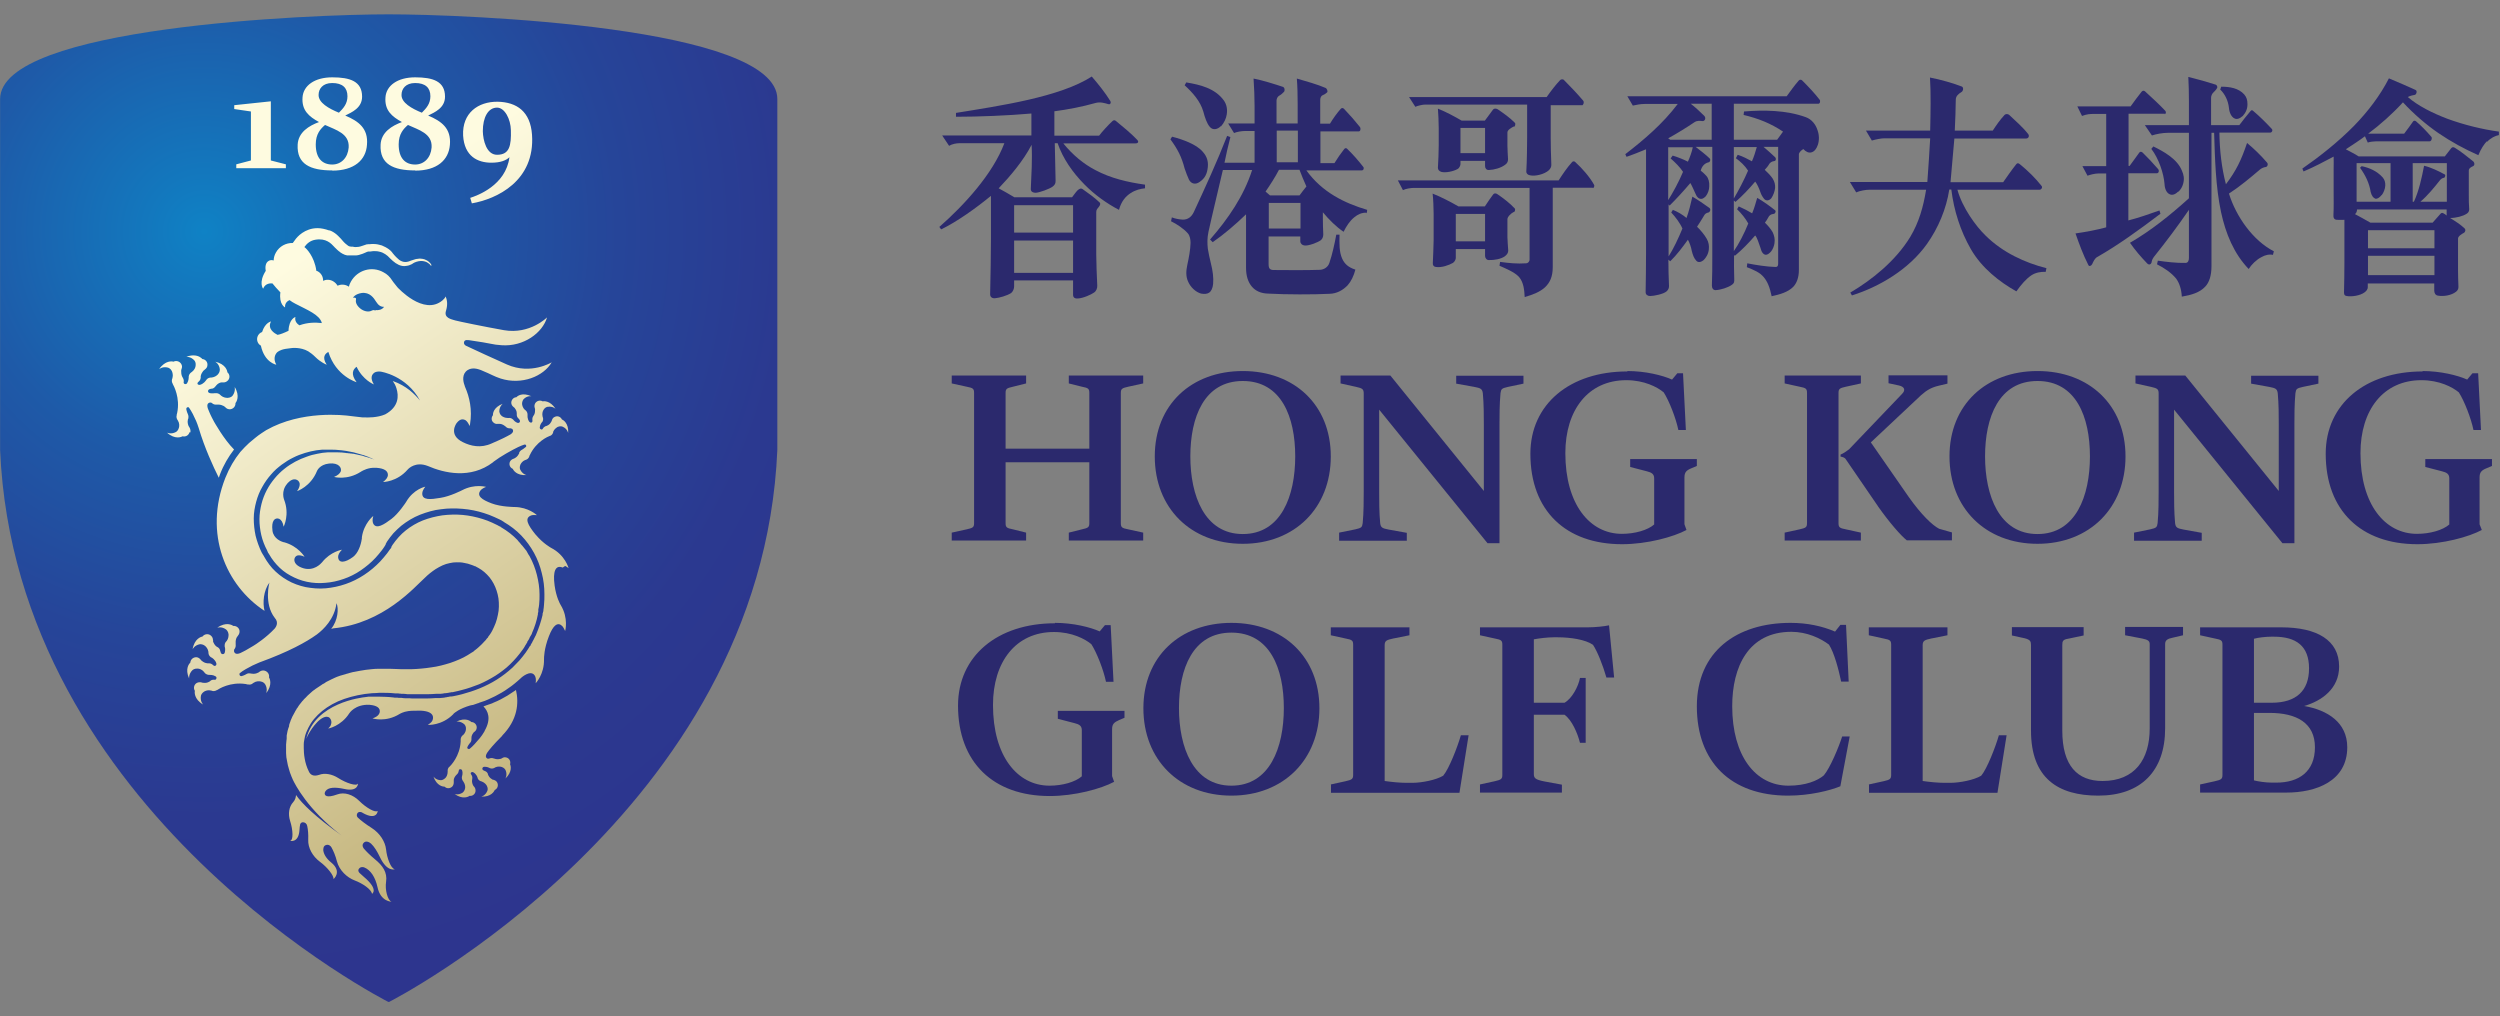 <svg width="123" height="50" viewBox="0 0 123 50" fill="none" xmlns="http://www.w3.org/2000/svg">
<rect x="0" y="0" width="123" height="50" fill="#808080" stroke="none"/>
<g id="Our_Partners_p1" clip-path="url(#clip0_2036_7061)">
<path id="Vector" d="M0.005 4.875V22.135C0.765 40.035 19.125 49.305 19.125 49.305C19.125 49.305 37.485 39.995 38.245 22.135V4.875C38.255 1.295 22.845 0.705 19.125 0.705C15.405 0.705 0.005 1.295 0.005 4.875Z" fill="url(#paint0_radial_2036_7061)"/>
<path id="Vector_2" d="M24.165 8.005C24.625 8.005 24.895 7.895 25.065 7.735C24.885 9.125 23.475 9.625 23.135 9.735L23.215 10.005C24.435 9.795 26.335 8.905 26.175 6.625C26.095 5.495 25.435 5.025 24.485 5.005C23.515 4.995 22.735 5.565 22.785 6.665C22.845 7.695 23.505 8.005 24.175 8.005H24.165ZM24.455 5.295C24.835 5.295 25.125 5.865 25.135 6.405C25.155 7.155 25.075 7.615 24.455 7.615C23.935 7.615 23.765 6.905 23.755 6.455C23.755 5.775 24.015 5.295 24.455 5.295ZM16.345 8.395C17.425 8.395 18.005 7.875 18.055 7.125C18.125 6.315 17.645 5.965 16.985 5.685C17.305 5.525 17.815 5.315 17.815 4.755C17.815 3.995 17.215 3.805 16.345 3.805C15.475 3.805 14.925 4.215 14.885 4.785C14.835 5.435 15.205 5.735 15.695 6.005C15.205 6.185 14.675 6.505 14.645 7.115C14.595 8.075 15.265 8.385 16.345 8.385V8.395ZM15.675 4.665C15.675 4.375 15.875 4.085 16.345 4.085C16.845 4.085 17.095 4.315 17.095 4.735C17.095 5.105 16.895 5.325 16.675 5.545C16.185 5.345 15.655 5.055 15.675 4.655V4.665ZM15.985 6.145C16.525 6.395 17.195 6.565 17.155 7.255C17.115 7.765 16.785 8.095 16.345 8.095C15.865 8.095 15.535 7.795 15.535 7.105C15.535 6.585 15.775 6.335 15.995 6.145H15.985ZM27.805 27.845C27.855 27.865 27.915 27.905 27.975 27.955C27.975 27.955 27.815 27.315 27.115 26.955C27.115 26.955 26.725 26.745 26.365 26.315C26.365 26.315 26.355 26.305 26.345 26.295C25.975 25.835 25.775 25.485 26.145 25.355C26.215 25.335 26.305 25.335 26.415 25.345C26.415 25.345 26.005 24.955 25.325 24.945C25.325 24.945 24.655 24.945 24.185 24.765C23.705 24.585 23.435 24.395 23.645 24.125C23.695 24.065 23.785 24.005 23.915 23.955C23.915 23.955 23.355 23.795 22.745 24.115C22.745 24.115 22.145 24.425 21.665 24.495C21.185 24.575 20.765 24.625 20.775 24.275C20.775 24.185 20.825 24.075 20.925 23.945C20.925 23.945 20.345 24.055 19.975 24.705C19.975 24.705 19.615 25.265 19.255 25.535C18.895 25.805 18.515 26.055 18.365 25.765C18.325 25.685 18.315 25.555 18.365 25.385C18.365 25.385 17.905 25.745 17.805 26.425C17.805 26.425 17.805 26.465 17.805 26.485C17.785 26.645 17.695 27.095 17.435 27.345C17.415 27.365 17.385 27.385 17.365 27.405C16.985 27.685 16.655 27.735 16.635 27.405C16.635 27.305 16.685 27.185 16.825 27.045C16.825 27.045 16.265 27.135 15.845 27.665C15.785 27.735 15.445 28.115 14.915 27.955C14.335 27.775 14.435 27.365 14.655 27.325C14.735 27.315 14.845 27.325 14.985 27.395C14.985 27.395 14.675 26.865 13.965 26.675C13.965 26.675 13.955 26.675 13.945 26.675C13.845 26.645 13.465 26.515 13.405 26.115C13.405 26.115 13.405 26.105 13.405 26.095C13.345 25.635 13.515 25.445 13.735 25.525C13.835 25.575 13.915 25.685 13.955 25.915C13.955 25.915 14.265 25.315 13.975 24.575C13.975 24.575 13.815 24.165 14.125 23.805C14.135 23.795 14.145 23.785 14.155 23.765C14.455 23.445 14.715 23.605 14.745 23.795C14.755 23.885 14.725 24.015 14.615 24.165C14.615 24.165 15.285 23.945 15.595 23.175C15.595 23.175 15.715 22.855 16.195 22.805C16.685 22.755 16.825 23.035 16.765 23.195C16.725 23.285 16.635 23.385 16.435 23.465C16.435 23.465 17.075 23.645 17.745 23.215C17.755 23.215 17.765 23.205 17.775 23.195C17.865 23.145 18.125 22.995 18.485 23.015C18.485 23.015 18.505 23.015 18.515 23.015C18.935 23.045 19.095 23.185 19.085 23.385C19.075 23.485 19.005 23.595 18.845 23.715C18.845 23.715 19.525 23.715 20.055 23.105C20.105 23.045 20.455 22.695 21.045 22.925C21.855 23.275 23.145 23.585 24.255 22.745C24.255 22.745 24.275 22.725 24.285 22.715C24.625 22.455 25.185 22.145 25.495 21.995C25.615 21.935 25.715 21.905 25.795 21.875C25.845 21.865 25.865 21.875 25.885 21.915C25.905 21.955 25.875 21.995 25.865 21.995C25.775 22.075 25.685 22.125 25.685 22.125C25.625 22.155 25.575 22.205 25.545 22.265C25.545 22.265 25.545 22.275 25.545 22.285C25.545 22.315 25.535 22.325 25.525 22.335C25.475 22.435 25.405 22.495 25.355 22.525C25.345 22.525 25.335 22.535 25.325 22.545C25.305 22.555 25.255 22.575 25.255 22.575C25.185 22.595 25.115 22.655 25.085 22.725C25.035 22.855 25.085 23.005 25.225 23.065C25.255 23.125 25.405 23.405 25.905 23.375C25.905 23.375 25.705 23.335 25.595 23.105C25.575 23.065 25.555 22.975 25.605 22.855C25.635 22.795 25.705 22.685 25.835 22.635C25.835 22.635 25.855 22.635 25.865 22.625C25.945 22.605 26.005 22.545 26.035 22.475C26.035 22.475 26.035 22.455 26.045 22.445C26.045 22.425 26.065 22.385 26.075 22.375C26.385 21.725 26.965 21.475 27.055 21.445C27.055 21.445 27.055 21.445 27.065 21.445C27.145 21.415 27.195 21.345 27.215 21.275V21.245C27.265 21.115 27.375 21.045 27.435 21.005C27.555 20.955 27.645 20.975 27.685 20.995C27.915 21.095 27.955 21.305 27.955 21.305C27.985 20.805 27.695 20.655 27.645 20.635C27.585 20.505 27.435 20.445 27.305 20.505C27.225 20.535 27.175 20.595 27.155 20.675C27.155 20.675 27.135 20.725 27.125 20.745C27.125 20.745 27.125 20.765 27.105 20.775C27.075 20.835 27.015 20.905 26.915 20.945C26.915 20.945 26.895 20.955 26.865 20.965H26.845C26.785 20.995 26.735 21.035 26.705 21.095C26.705 21.095 26.675 21.155 26.615 21.125C26.575 21.105 26.555 21.075 26.555 21.035C26.565 20.885 26.655 20.785 26.655 20.785C26.655 20.775 26.675 20.765 26.685 20.755C26.725 20.685 26.735 20.595 26.705 20.525C26.705 20.515 26.695 20.495 26.695 20.495C26.665 20.355 26.695 20.245 26.735 20.175C26.795 20.065 26.885 20.025 26.935 20.015H26.955C27.195 19.975 27.335 20.115 27.335 20.115C27.065 19.695 26.745 19.735 26.695 19.745C26.575 19.675 26.415 19.715 26.335 19.835C26.295 19.905 26.285 19.985 26.305 20.055C26.305 20.055 26.325 20.105 26.325 20.135C26.325 20.135 26.325 20.155 26.325 20.165C26.325 20.225 26.325 20.325 26.275 20.415C26.275 20.415 26.265 20.435 26.245 20.455C26.245 20.455 26.245 20.465 26.235 20.475C26.195 20.535 26.185 20.605 26.195 20.675C26.195 20.675 26.195 20.695 26.195 20.725C26.195 20.725 26.195 20.775 26.135 20.795C26.095 20.795 26.065 20.775 26.045 20.755C25.935 20.615 25.955 20.435 25.955 20.435C25.955 20.425 25.955 20.405 25.955 20.395C25.955 20.305 25.915 20.235 25.855 20.185C25.855 20.185 25.835 20.165 25.825 20.165C25.715 20.065 25.695 19.945 25.685 19.875C25.685 19.745 25.735 19.675 25.765 19.635C25.945 19.455 26.145 19.495 26.145 19.495C25.685 19.285 25.445 19.495 25.405 19.545C25.265 19.545 25.155 19.675 25.155 19.815C25.155 19.895 25.195 19.965 25.255 20.015C25.255 20.015 25.295 20.045 25.315 20.065C25.315 20.065 25.335 20.085 25.335 20.095C25.375 20.145 25.425 20.225 25.425 20.335V20.385V20.405C25.425 20.475 25.455 20.545 25.505 20.585C25.505 20.585 25.525 20.615 25.565 20.655C25.565 20.665 25.605 20.725 25.565 20.775C25.525 20.815 25.485 20.815 25.435 20.795C25.325 20.745 25.265 20.665 25.265 20.665C25.265 20.655 25.245 20.645 25.235 20.635C25.175 20.575 25.095 20.555 25.015 20.565C25.005 20.565 24.985 20.565 24.985 20.565C24.845 20.565 24.735 20.505 24.685 20.465C24.585 20.385 24.575 20.285 24.565 20.245C24.565 19.995 24.735 19.865 24.735 19.865C24.265 20.045 24.245 20.365 24.255 20.425C24.165 20.535 24.165 20.695 24.275 20.785C24.335 20.845 24.415 20.865 24.485 20.855C24.485 20.855 24.545 20.855 24.565 20.855C24.565 20.855 24.585 20.855 24.595 20.855C24.655 20.855 24.745 20.885 24.835 20.955C24.835 20.955 24.855 20.975 24.875 20.985C24.875 20.985 24.885 20.995 24.895 21.005C24.945 21.055 25.015 21.075 25.085 21.075C25.085 21.075 25.095 21.075 25.125 21.075H25.135C25.135 21.075 25.185 21.095 25.205 21.105C25.315 21.235 25.185 21.355 24.965 21.455C24.965 21.455 24.755 21.575 24.195 21.815C23.655 22.065 23.155 21.945 22.775 21.755C22.035 21.395 22.455 20.825 22.475 20.805C22.635 20.605 22.775 20.605 22.905 20.675C22.975 20.725 23.045 20.815 23.105 20.965C23.105 20.965 23.105 20.935 23.125 20.875C23.245 20.155 23.095 19.525 22.885 19.045C22.885 19.045 22.865 19.005 22.865 18.985C22.815 18.855 22.705 18.515 22.915 18.285C23.165 18.025 23.515 18.155 23.655 18.205C24.255 18.455 24.275 18.505 24.635 18.625C25.675 18.955 26.745 18.515 27.145 17.825C27.145 17.825 26.125 18.455 24.945 17.935C24.255 17.625 23.395 17.235 22.935 17.015C22.905 17.005 22.795 16.935 22.835 16.815C22.865 16.725 22.955 16.725 23.015 16.735C23.035 16.735 23.045 16.735 23.065 16.735C24.265 16.905 24.195 16.955 24.675 16.985C25.765 17.065 26.695 16.375 26.915 15.615C26.915 15.615 26.075 16.465 24.795 16.245C23.785 16.065 22.575 15.815 22.395 15.765C22.205 15.705 21.825 15.645 21.945 15.285C22.045 14.945 21.985 14.725 21.925 14.585C21.895 14.655 21.845 14.715 21.775 14.775C20.845 15.565 19.555 14.135 19.555 14.135C19.375 13.925 19.285 13.785 19.285 13.785C19.185 13.625 19.045 13.485 18.865 13.395C18.295 13.075 17.585 13.285 17.265 13.855C17.215 13.935 17.185 14.025 17.165 14.105C17.155 14.095 17.135 14.085 17.115 14.075C16.955 13.985 16.765 13.985 16.605 14.055C16.555 13.965 16.485 13.895 16.385 13.835C16.225 13.745 16.045 13.745 15.895 13.815C15.905 13.635 15.815 13.455 15.645 13.355C15.615 13.345 15.595 13.325 15.565 13.325C15.465 12.585 15.035 12.205 15.035 12.205C15.015 12.185 14.995 12.175 14.975 12.155C15.095 11.985 15.265 11.835 15.515 11.795C16.045 11.705 16.295 11.985 16.435 12.135C16.465 12.165 16.485 12.195 16.515 12.215C16.555 12.265 16.615 12.305 16.665 12.355C16.695 12.375 16.725 12.395 16.755 12.425C16.785 12.445 16.825 12.465 16.855 12.485C16.925 12.525 17.005 12.555 17.075 12.565H17.105H17.115H17.135H17.165C17.165 12.565 17.185 12.565 17.195 12.565H17.225C17.225 12.565 17.265 12.565 17.275 12.565C17.345 12.565 17.425 12.565 17.495 12.565C17.535 12.565 17.575 12.565 17.605 12.555C17.645 12.555 17.675 12.535 17.715 12.525C17.785 12.505 17.855 12.485 17.915 12.455C17.975 12.425 18.025 12.405 18.075 12.385C18.085 12.385 18.105 12.385 18.115 12.375H18.125C18.125 12.375 18.135 12.375 18.145 12.375H18.155H18.175C18.185 12.375 18.205 12.375 18.215 12.375C18.265 12.375 18.315 12.355 18.365 12.355C18.465 12.355 18.575 12.355 18.675 12.385C18.775 12.405 18.865 12.445 18.955 12.505C18.995 12.535 19.035 12.565 19.075 12.595C19.075 12.595 19.095 12.615 19.105 12.625C19.105 12.625 19.125 12.645 19.135 12.655C19.145 12.665 19.155 12.675 19.165 12.685C19.175 12.695 19.185 12.705 19.195 12.715C19.275 12.795 19.365 12.875 19.465 12.945C19.515 12.975 19.565 13.005 19.625 13.035C19.675 13.055 19.735 13.075 19.795 13.085C19.855 13.095 19.915 13.095 19.965 13.085C20.015 13.085 20.075 13.065 20.125 13.055C20.175 13.035 20.225 13.015 20.265 12.995C20.265 12.995 20.285 12.985 20.295 12.975C20.295 12.975 20.315 12.965 20.325 12.955C20.345 12.945 20.365 12.935 20.375 12.925C20.445 12.895 20.515 12.865 20.585 12.855C20.725 12.825 20.845 12.845 20.935 12.875C21.025 12.905 21.095 12.965 21.135 12.995C21.155 13.015 21.165 13.025 21.175 13.045C21.175 13.055 21.195 13.065 21.195 13.065C21.195 13.065 21.215 13.075 21.225 13.065C21.235 13.065 21.235 13.045 21.225 13.035C21.225 13.035 21.225 13.035 21.215 13.015C21.215 13.005 21.195 12.985 21.175 12.955C21.155 12.935 21.125 12.905 21.095 12.875C21.065 12.845 21.015 12.815 20.965 12.795C20.915 12.765 20.855 12.745 20.785 12.735C20.715 12.725 20.635 12.715 20.555 12.735C20.475 12.735 20.395 12.765 20.305 12.795C20.285 12.795 20.255 12.815 20.245 12.815C20.235 12.815 20.225 12.815 20.215 12.825C20.215 12.825 20.195 12.825 20.185 12.835C20.145 12.855 20.105 12.865 20.065 12.875C19.985 12.895 19.905 12.895 19.825 12.875C19.785 12.865 19.745 12.845 19.705 12.825C19.665 12.805 19.625 12.775 19.595 12.745C19.525 12.685 19.455 12.615 19.385 12.535C19.385 12.535 19.365 12.515 19.365 12.505C19.355 12.495 19.345 12.485 19.335 12.475C19.325 12.465 19.315 12.455 19.305 12.435C19.305 12.425 19.285 12.415 19.275 12.395C19.235 12.345 19.185 12.305 19.135 12.265C19.025 12.185 18.905 12.125 18.785 12.075C18.655 12.035 18.525 12.005 18.385 12.005C18.315 12.005 18.245 12.005 18.175 12.015C18.155 12.015 18.135 12.015 18.125 12.015H18.095L18.065 12.025C18.055 12.025 18.045 12.025 18.035 12.025H18.025C18.025 12.025 17.995 12.035 17.975 12.045C17.915 12.065 17.855 12.085 17.795 12.105C17.745 12.125 17.695 12.135 17.645 12.145C17.595 12.145 17.545 12.155 17.505 12.155C17.455 12.155 17.405 12.155 17.355 12.135C17.345 12.135 17.325 12.135 17.315 12.135H17.295H17.275H17.255L17.235 12.125H17.225H17.205C17.165 12.115 17.125 12.095 17.095 12.065C17.065 12.045 17.025 12.015 16.995 11.985C16.955 11.955 16.925 11.915 16.885 11.875C16.815 11.795 16.735 11.695 16.635 11.605C16.545 11.515 16.425 11.425 16.295 11.365C16.265 11.355 16.245 11.345 16.215 11.335C16.215 11.335 16.195 11.335 16.185 11.335C15.985 11.265 15.795 11.225 15.625 11.225C14.995 11.225 14.615 11.655 14.515 11.805C14.515 11.805 14.475 11.865 14.405 11.955C14.075 11.945 13.745 12.115 13.575 12.425C13.505 12.545 13.465 12.685 13.465 12.815C13.365 12.785 13.275 12.795 13.205 12.845C13.075 12.925 13.035 13.115 13.075 13.325C12.705 13.905 12.945 14.205 12.945 14.205C13.055 13.925 13.325 13.935 13.405 13.945C13.495 14.065 13.635 14.215 13.795 14.385C13.715 14.985 14.025 15.125 14.025 15.125C14.005 14.905 14.155 14.805 14.245 14.765C14.335 14.835 14.435 14.895 14.535 14.945C15.105 15.245 15.735 15.485 15.835 15.895C15.495 15.855 15.115 15.865 14.735 16.005C14.685 15.975 14.475 15.845 14.535 15.595C14.535 15.595 14.215 15.685 14.195 16.275C13.965 16.385 13.785 16.455 13.655 16.475C13.515 16.405 13.135 16.185 13.335 15.815C13.335 15.815 13.045 15.865 12.895 16.335C12.785 16.375 12.705 16.455 12.665 16.575C12.615 16.745 12.685 16.925 12.835 17.005C13.015 17.845 13.595 17.945 13.595 17.945C13.445 17.675 13.515 17.465 13.625 17.345C13.645 17.325 13.755 17.215 14.045 17.165C14.145 17.155 14.235 17.135 14.345 17.125C14.345 17.125 14.785 17.065 15.165 17.285C15.275 17.355 15.395 17.445 15.515 17.565C15.795 17.845 16.075 17.945 16.075 17.945C15.825 17.565 16.005 17.395 16.155 17.315C16.525 18.515 17.545 18.805 17.545 18.805C17.235 18.395 17.375 18.165 17.545 18.045C17.845 18.695 18.395 18.915 18.395 18.915C18.195 18.585 18.295 18.415 18.435 18.325C18.435 18.325 18.555 18.255 18.735 18.285C18.735 18.285 19.985 18.465 20.665 19.705C20.395 19.385 20.005 18.985 19.325 18.745C19.395 18.845 19.465 18.965 19.505 19.105C19.625 19.485 19.625 20.015 18.955 20.385C18.565 20.555 18.095 20.545 17.905 20.535C17.875 20.535 17.845 20.535 17.825 20.535C17.525 20.505 17.245 20.465 17.225 20.465C16.925 20.425 14.835 20.175 13.095 21.165C13.015 21.215 12.935 21.265 12.865 21.315C12.755 21.385 12.655 21.465 12.555 21.545C12.455 21.625 12.355 21.715 12.255 21.795C12.105 21.935 11.965 22.075 11.825 22.235C11.535 22.595 11.285 23.015 11.085 23.515C10.005 26.275 11.125 28.815 13.015 30.055C12.915 29.655 12.965 29.055 13.255 28.665C13.255 28.665 12.975 29.695 13.515 30.395C13.745 30.645 13.555 30.875 13.515 30.925C13.105 31.365 12.585 31.705 12.465 31.775C12.125 31.985 11.975 32.055 11.975 32.055C11.755 32.185 11.565 32.225 11.515 32.055C11.515 32.035 11.515 32.005 11.515 31.975C11.525 31.945 11.545 31.925 11.545 31.925C11.585 31.865 11.605 31.795 11.595 31.715C11.595 31.715 11.595 31.695 11.595 31.685C11.595 31.685 11.595 31.645 11.595 31.635C11.585 31.525 11.615 31.425 11.645 31.365C11.645 31.365 11.655 31.345 11.665 31.335C11.675 31.315 11.715 31.275 11.715 31.265C11.765 31.205 11.795 31.125 11.785 31.035C11.765 30.885 11.625 30.785 11.475 30.795C11.425 30.755 11.125 30.575 10.685 30.885C10.685 30.885 10.895 30.805 11.115 30.965C11.155 30.995 11.225 31.065 11.245 31.205C11.245 31.285 11.245 31.415 11.155 31.535C11.155 31.535 11.135 31.555 11.125 31.565C11.065 31.625 11.045 31.715 11.055 31.805C11.055 31.825 11.055 31.835 11.065 31.845C11.065 31.845 11.095 31.945 11.065 32.075C11.055 32.135 11.035 32.175 10.965 32.185C10.895 32.185 10.865 32.125 10.865 32.115C10.845 32.065 10.835 32.025 10.835 32.025C10.825 31.955 10.785 31.885 10.715 31.845C10.715 31.845 10.705 31.835 10.695 31.835C10.675 31.825 10.655 31.815 10.645 31.805C10.555 31.735 10.515 31.635 10.485 31.575C10.485 31.565 10.485 31.555 10.485 31.545C10.485 31.515 10.485 31.475 10.475 31.465C10.475 31.385 10.425 31.305 10.355 31.255C10.235 31.165 10.055 31.195 9.965 31.315C9.905 31.325 9.565 31.415 9.475 31.945C9.475 31.945 9.565 31.745 9.835 31.695C9.885 31.695 9.985 31.695 10.085 31.775C10.145 31.825 10.235 31.925 10.255 32.075C10.255 32.075 10.255 32.105 10.255 32.115C10.255 32.205 10.305 32.285 10.375 32.335C10.385 32.335 10.405 32.355 10.415 32.355C10.415 32.355 10.585 32.445 10.645 32.635C10.645 32.665 10.655 32.705 10.625 32.735C10.575 32.785 10.535 32.755 10.525 32.755C10.505 32.735 10.485 32.725 10.485 32.725C10.435 32.675 10.365 32.635 10.285 32.635C10.285 32.635 10.265 32.635 10.255 32.635H10.205C10.095 32.625 10.005 32.575 9.945 32.525C9.945 32.525 9.925 32.505 9.915 32.505C9.895 32.485 9.865 32.445 9.865 32.445C9.815 32.385 9.735 32.335 9.655 32.335C9.505 32.335 9.375 32.445 9.365 32.595C9.315 32.645 9.085 32.895 9.305 33.385C9.305 33.385 9.275 33.165 9.465 32.975C9.495 32.945 9.585 32.885 9.725 32.895C9.805 32.895 9.935 32.935 10.035 33.055C10.035 33.055 10.055 33.075 10.055 33.085C10.105 33.155 10.185 33.195 10.275 33.205C10.295 33.205 10.305 33.205 10.325 33.205C10.325 33.205 10.475 33.195 10.605 33.275C10.645 33.305 10.665 33.335 10.645 33.385C10.625 33.455 10.565 33.445 10.565 33.445C10.495 33.435 10.425 33.445 10.365 33.485C10.365 33.485 10.355 33.495 10.345 33.505C10.325 33.525 10.305 33.535 10.305 33.535C10.205 33.595 10.105 33.605 10.035 33.595C10.025 33.595 10.005 33.595 9.995 33.595C9.965 33.595 9.925 33.575 9.915 33.575C9.835 33.555 9.745 33.565 9.675 33.605C9.545 33.685 9.505 33.855 9.585 33.985C9.575 34.045 9.535 34.395 9.995 34.665C9.995 34.665 9.835 34.505 9.885 34.235C9.895 34.185 9.935 34.095 10.045 34.025C10.115 33.985 10.235 33.935 10.385 33.975C10.385 33.975 10.415 33.975 10.415 33.985C10.495 34.015 10.585 34.005 10.665 33.955C10.665 33.955 10.665 33.955 10.675 33.955C10.765 33.895 11.325 33.535 12.095 33.655C12.095 33.655 12.145 33.665 12.175 33.675C12.175 33.675 12.195 33.675 12.205 33.675C12.295 33.695 12.385 33.675 12.445 33.615L12.475 33.595C12.605 33.505 12.735 33.515 12.815 33.525C12.955 33.545 13.015 33.625 13.045 33.665C13.185 33.895 13.095 34.105 13.095 34.105C13.425 33.685 13.265 33.375 13.235 33.325C13.265 33.175 13.165 33.035 13.015 32.995C12.925 32.975 12.845 32.995 12.775 33.045C12.775 33.045 12.725 33.085 12.705 33.095C12.705 33.095 12.685 33.095 12.675 33.105C12.615 33.135 12.515 33.165 12.395 33.145C12.395 33.145 12.365 33.145 12.345 33.135C12.345 33.135 12.325 33.135 12.315 33.135C12.235 33.115 12.165 33.135 12.105 33.175C12.105 33.175 12.005 33.235 11.885 33.265C11.885 33.265 11.825 33.275 11.795 33.225C11.775 33.175 11.765 33.155 11.805 33.115C11.875 33.055 11.965 32.995 12.085 32.925C12.355 32.775 12.485 32.705 12.755 32.595C14.215 32.065 15.075 31.585 15.575 31.225C15.575 31.225 15.585 31.225 15.615 31.195C15.895 30.985 16.465 30.455 16.555 29.675C16.675 29.935 16.625 30.535 16.295 30.935C16.325 30.935 16.365 30.925 16.395 30.915C18.865 30.675 20.395 28.885 20.895 28.435C21.065 28.265 21.245 28.125 21.425 28.005C21.545 27.935 21.655 27.865 21.775 27.815C21.895 27.765 22.005 27.725 22.125 27.705C22.245 27.675 22.355 27.665 22.475 27.665C22.595 27.665 22.715 27.665 22.835 27.695C22.955 27.715 23.085 27.745 23.205 27.795C23.225 27.795 23.235 27.805 23.255 27.815C23.275 27.815 23.285 27.825 23.305 27.835C23.305 27.835 23.325 27.835 23.335 27.845L23.375 27.865C23.375 27.865 23.375 27.865 23.385 27.865H23.395H23.405C23.405 27.865 23.435 27.885 23.445 27.895L23.485 27.915C23.485 27.915 23.515 27.935 23.525 27.935C23.745 28.055 23.925 28.215 24.085 28.405C24.235 28.595 24.355 28.815 24.435 29.065C24.475 29.185 24.505 29.315 24.525 29.445C24.545 29.575 24.545 29.715 24.545 29.845C24.545 29.985 24.525 30.115 24.495 30.255C24.465 30.395 24.435 30.525 24.385 30.655C24.335 30.785 24.275 30.915 24.215 31.035C24.185 31.095 24.145 31.155 24.105 31.215C24.095 31.225 24.085 31.245 24.075 31.255L24.045 31.295L24.015 31.335V31.355L23.995 31.375L23.975 31.395L23.955 31.415C23.955 31.415 23.935 31.445 23.925 31.455L23.895 31.495L23.855 31.535C23.805 31.585 23.755 31.645 23.705 31.695C23.655 31.745 23.605 31.795 23.545 31.845C23.485 31.895 23.435 31.945 23.375 31.985L23.335 32.015L23.315 32.035L23.295 32.055C23.295 32.055 23.265 32.075 23.245 32.085L23.195 32.115C23.135 32.155 23.065 32.195 23.005 32.235C22.875 32.315 22.735 32.385 22.595 32.445C22.455 32.505 22.305 32.565 22.155 32.615C22.005 32.665 21.845 32.705 21.695 32.745C21.535 32.785 21.375 32.815 21.215 32.835C21.055 32.865 20.895 32.875 20.725 32.895C20.565 32.915 20.395 32.915 20.235 32.925C20.075 32.925 19.905 32.925 19.745 32.925C19.595 32.925 19.385 32.905 19.185 32.905C18.985 32.905 18.785 32.905 18.595 32.905C18.395 32.905 18.205 32.935 18.005 32.955C17.815 32.985 17.615 33.015 17.435 33.055C17.385 33.055 17.345 33.075 17.295 33.085C17.275 33.085 17.245 33.095 17.225 33.105C17.205 33.105 17.175 33.115 17.155 33.125C17.135 33.125 17.105 33.135 17.085 33.145C17.065 33.145 17.035 33.155 17.015 33.165C16.965 33.175 16.925 33.195 16.875 33.205C16.855 33.205 16.825 33.225 16.805 33.225C16.785 33.225 16.755 33.245 16.735 33.245C16.685 33.265 16.645 33.275 16.595 33.295C16.575 33.295 16.555 33.315 16.525 33.325C16.505 33.325 16.485 33.345 16.455 33.355C16.415 33.375 16.365 33.395 16.325 33.415C16.235 33.455 16.155 33.495 16.065 33.545C16.045 33.555 16.025 33.565 16.005 33.585L15.975 33.605L15.945 33.625C15.945 33.625 15.905 33.645 15.885 33.655C15.865 33.665 15.845 33.675 15.825 33.695L15.795 33.715L15.765 33.735C15.765 33.735 15.725 33.765 15.705 33.775C15.685 33.785 15.665 33.805 15.645 33.815L15.615 33.835L15.585 33.855C15.585 33.855 15.545 33.885 15.525 33.895C15.505 33.905 15.485 33.925 15.475 33.935C15.455 33.945 15.435 33.965 15.415 33.975C15.395 33.985 15.385 34.005 15.365 34.015C15.325 34.045 15.295 34.075 15.265 34.105C15.235 34.135 15.195 34.165 15.165 34.195C15.145 34.205 15.135 34.225 15.115 34.245C15.095 34.265 15.085 34.275 15.065 34.295C15.055 34.315 15.035 34.325 15.015 34.345C14.995 34.365 14.985 34.375 14.965 34.395L14.945 34.415L14.925 34.445C14.925 34.445 14.895 34.475 14.875 34.495C14.845 34.525 14.815 34.565 14.795 34.595C14.735 34.665 14.685 34.735 14.645 34.805C14.635 34.825 14.625 34.845 14.605 34.855C14.595 34.875 14.585 34.895 14.575 34.915L14.555 34.945L14.535 34.975C14.535 34.975 14.515 35.015 14.505 35.035C14.465 35.105 14.425 35.185 14.385 35.255C14.345 35.335 14.315 35.405 14.285 35.485V35.515L14.265 35.545C14.265 35.565 14.255 35.585 14.245 35.605C14.245 35.625 14.235 35.645 14.225 35.665C14.225 35.665 14.225 35.685 14.225 35.695V35.725C14.165 35.875 14.125 36.035 14.105 36.185C14.105 36.205 14.105 36.225 14.105 36.245C14.105 36.265 14.105 36.285 14.105 36.305C14.105 36.345 14.105 36.375 14.095 36.415C14.085 36.485 14.085 36.565 14.075 36.635C14.075 36.655 14.075 36.675 14.075 36.685V36.715V36.745C14.075 36.765 14.075 36.785 14.075 36.795V36.845C14.075 36.845 14.075 36.915 14.075 36.955C14.075 36.975 14.075 36.995 14.075 37.005C14.075 37.025 14.075 37.045 14.075 37.055C14.075 37.195 14.095 37.325 14.125 37.455C14.145 37.585 14.175 37.715 14.215 37.835C14.245 37.955 14.285 38.075 14.335 38.185C14.335 38.205 14.345 38.215 14.355 38.235C14.375 38.275 14.385 38.315 14.405 38.355C14.515 38.585 15.125 39.825 16.805 41.105C15.505 40.175 14.865 39.545 14.565 39.115C14.555 39.245 14.515 39.365 14.425 39.465C14.215 39.695 14.165 40.045 14.275 40.395C14.415 40.825 14.445 41.365 14.265 41.365C14.265 41.365 14.695 41.505 14.735 40.825C14.735 40.735 14.755 40.645 14.765 40.575C14.765 40.555 14.795 40.455 14.905 40.455C15.005 40.455 15.095 40.525 15.115 40.635C15.155 40.815 15.175 41.045 15.165 41.315C15.145 41.715 15.385 42.135 15.735 42.395C16.105 42.665 16.445 43.095 16.405 43.255C16.405 43.255 16.855 42.895 16.295 42.435C16.045 42.235 15.925 42.015 15.905 41.835C15.905 41.765 15.905 41.635 16.015 41.585C16.175 41.515 16.275 41.635 16.305 41.685C16.405 41.865 16.505 42.095 16.575 42.375C16.695 42.825 17.075 43.175 17.445 43.315C17.845 43.465 18.265 43.755 18.305 43.975C18.305 43.975 18.655 43.775 17.895 43.135C17.825 43.075 17.755 43.015 17.695 42.955C17.665 42.925 17.585 42.835 17.665 42.735C17.725 42.655 17.815 42.655 17.865 42.665C17.885 42.665 17.895 42.665 17.915 42.675C18.225 42.795 18.465 43.145 18.575 43.655C18.725 44.365 19.265 44.365 19.265 44.365C19.065 44.295 18.935 43.765 18.995 43.385C19.065 42.915 18.825 42.585 18.445 42.275C18.205 42.075 18.035 41.905 17.905 41.755C17.885 41.735 17.775 41.585 17.895 41.465C18.005 41.345 18.175 41.435 18.255 41.505C18.415 41.655 18.555 41.885 18.685 42.155C19.045 42.925 19.425 42.765 19.425 42.765C19.225 42.735 19.035 42.195 18.995 41.795C18.955 41.415 18.695 40.995 18.285 40.735C17.985 40.545 17.765 40.375 17.605 40.225C17.575 40.195 17.525 40.125 17.575 40.025C17.635 39.925 17.735 39.945 17.795 39.965C17.815 39.965 17.825 39.985 17.845 39.995C18.555 40.395 18.585 39.895 18.585 39.895C18.465 40.005 18.005 39.735 17.675 39.405C17.365 39.095 16.945 38.955 16.595 39.085C16.045 39.285 15.975 39.125 15.975 39.035C15.975 39.035 15.975 38.985 16.015 38.925C16.145 38.735 16.475 38.715 16.935 38.815C17.625 38.975 17.615 38.545 17.615 38.545C17.555 38.705 17.025 38.525 16.635 38.275C16.335 38.085 15.975 38.015 15.695 38.125C15.415 38.215 15.285 38.115 15.215 37.995C15.215 37.985 15.205 37.965 15.195 37.955C14.985 37.545 14.945 37.075 14.945 36.805C14.945 36.765 14.945 36.735 14.945 36.695C14.945 36.665 14.945 36.645 14.945 36.615V36.605C14.945 36.545 14.955 36.485 14.965 36.435C14.975 36.365 14.995 36.295 15.005 36.225C15.025 36.155 15.045 36.085 15.075 36.015C15.135 35.875 15.205 35.725 15.295 35.585C15.385 35.445 15.505 35.305 15.635 35.175C15.895 34.915 16.235 34.685 16.635 34.505C17.025 34.335 17.475 34.215 17.945 34.145C18.065 34.135 18.185 34.115 18.305 34.105C18.425 34.105 18.555 34.095 18.675 34.085C18.925 34.085 19.185 34.085 19.445 34.115C19.475 34.115 19.515 34.115 19.545 34.115C19.575 34.115 19.615 34.115 19.645 34.125C19.675 34.125 19.705 34.125 19.745 34.135C19.765 34.135 19.775 34.135 19.795 34.135C19.815 34.135 19.825 34.135 19.845 34.135C19.905 34.135 19.975 34.145 20.045 34.155C20.075 34.155 20.115 34.155 20.145 34.155C20.175 34.155 20.205 34.155 20.245 34.155C20.315 34.155 20.375 34.155 20.445 34.155C20.485 34.155 20.515 34.155 20.545 34.155C20.575 34.155 20.615 34.155 20.645 34.155C20.715 34.155 20.785 34.155 20.845 34.155C20.875 34.155 20.915 34.155 20.945 34.155C20.975 34.155 21.015 34.155 21.045 34.155C21.185 34.155 21.325 34.145 21.465 34.135C21.485 34.135 21.505 34.135 21.515 34.135C21.535 34.135 21.555 34.135 21.565 34.135C21.605 34.135 21.635 34.135 21.675 34.135C21.745 34.135 21.815 34.115 21.885 34.105C21.925 34.105 21.955 34.105 21.995 34.095C22.035 34.095 22.065 34.085 22.105 34.075C22.145 34.075 22.175 34.065 22.215 34.055C22.235 34.055 22.255 34.055 22.265 34.055C22.285 34.055 22.305 34.055 22.315 34.045C22.455 34.015 22.595 33.985 22.735 33.945C23.015 33.875 23.295 33.775 23.575 33.665C23.855 33.545 24.115 33.405 24.375 33.245C24.505 33.165 24.625 33.075 24.745 32.985C24.865 32.895 24.985 32.795 25.095 32.685C25.205 32.575 25.315 32.465 25.415 32.345C25.515 32.225 25.615 32.105 25.705 31.975C25.755 31.915 25.795 31.845 25.835 31.775C25.835 31.755 25.855 31.745 25.865 31.725C25.875 31.705 25.885 31.695 25.895 31.675L25.925 31.625L25.945 31.595V31.565L25.985 31.515C25.985 31.495 26.005 31.485 26.015 31.465C26.035 31.425 26.055 31.395 26.065 31.355C26.075 31.335 26.085 31.315 26.095 31.305L26.125 31.255L26.155 31.205C26.155 31.205 26.175 31.165 26.175 31.145C26.305 30.855 26.405 30.545 26.465 30.225V30.165L26.485 30.105V30.075V30.045V29.985C26.505 29.905 26.515 29.825 26.525 29.745C26.545 29.585 26.545 29.415 26.545 29.255C26.545 28.925 26.495 28.605 26.415 28.285C26.335 27.965 26.215 27.655 26.055 27.365C26.055 27.365 26.055 27.345 26.035 27.335L26.015 27.305C26.015 27.305 25.995 27.265 25.985 27.255C25.965 27.215 25.945 27.185 25.925 27.145C25.905 27.105 25.885 27.075 25.855 27.045C25.845 27.025 25.835 27.015 25.815 26.995C25.805 26.975 25.795 26.965 25.775 26.945L25.735 26.895L25.695 26.845L25.675 26.825L25.655 26.805L25.615 26.755L25.575 26.705C25.575 26.705 25.565 26.685 25.555 26.685L25.535 26.665C25.535 26.665 25.505 26.635 25.495 26.615L25.455 26.565C25.225 26.325 24.965 26.125 24.675 25.955L24.645 25.935H24.635L24.625 25.915L24.595 25.895H24.565C24.565 25.895 24.525 25.865 24.505 25.855L24.445 25.825C24.365 25.785 24.295 25.755 24.215 25.715C24.065 25.645 23.905 25.585 23.745 25.535C23.425 25.435 23.095 25.365 22.765 25.335C22.435 25.305 22.095 25.315 21.765 25.355C21.435 25.405 21.115 25.485 20.805 25.605C20.505 25.725 20.215 25.895 19.965 26.095C19.835 26.195 19.725 26.305 19.615 26.425C19.505 26.545 19.405 26.675 19.315 26.805C19.305 26.825 19.295 26.835 19.285 26.855L19.255 26.905V26.935L19.235 26.965C19.235 26.965 19.215 27.005 19.195 27.015C19.145 27.085 19.095 27.155 19.045 27.225C18.935 27.365 18.825 27.495 18.705 27.625C18.465 27.875 18.205 28.095 17.915 28.285C17.625 28.475 17.325 28.625 17.005 28.735C16.685 28.845 16.355 28.915 16.025 28.945C15.695 28.975 15.365 28.945 15.035 28.885C14.715 28.815 14.405 28.705 14.135 28.545C13.855 28.385 13.605 28.185 13.395 27.955C13.295 27.835 13.195 27.715 13.115 27.585C13.075 27.525 13.035 27.455 12.995 27.385C12.995 27.365 12.975 27.355 12.965 27.335C12.965 27.315 12.945 27.305 12.935 27.285C12.925 27.265 12.915 27.255 12.905 27.235C12.905 27.215 12.885 27.205 12.875 27.185C12.745 26.915 12.645 26.635 12.575 26.355C12.515 26.075 12.485 25.785 12.485 25.505C12.485 25.225 12.535 24.945 12.605 24.685C12.675 24.425 12.775 24.175 12.905 23.955C12.965 23.845 13.035 23.735 13.105 23.635C13.175 23.535 13.255 23.435 13.335 23.345C13.415 23.255 13.495 23.165 13.585 23.085C13.675 23.005 13.765 22.935 13.855 22.865C14.045 22.725 14.235 22.605 14.425 22.515C14.615 22.415 14.815 22.345 15.005 22.285C15.195 22.225 15.385 22.185 15.565 22.155C15.655 22.145 15.745 22.135 15.835 22.125C15.855 22.125 15.875 22.125 15.905 22.125C15.925 22.125 15.945 22.125 15.975 22.125C16.015 22.125 16.065 22.125 16.105 22.125C16.145 22.125 16.195 22.125 16.235 22.125C16.275 22.125 16.315 22.125 16.355 22.125C16.435 22.125 16.515 22.125 16.585 22.135C16.895 22.155 17.165 22.205 17.395 22.255C17.505 22.285 17.615 22.315 17.715 22.345C17.765 22.355 17.805 22.375 17.855 22.385C17.875 22.385 17.895 22.395 17.915 22.405C17.935 22.405 17.955 22.415 17.975 22.425C18.015 22.435 18.055 22.455 18.085 22.465C18.115 22.475 18.155 22.485 18.175 22.505C18.205 22.515 18.235 22.525 18.255 22.535C18.275 22.535 18.305 22.555 18.315 22.565C18.355 22.585 18.385 22.595 18.405 22.605C18.425 22.605 18.435 22.615 18.435 22.615C18.435 22.615 18.435 22.615 18.405 22.605C18.385 22.605 18.355 22.585 18.315 22.575C18.235 22.545 18.115 22.505 17.965 22.465C17.945 22.465 17.925 22.455 17.905 22.445C17.885 22.445 17.865 22.435 17.845 22.425C17.805 22.415 17.755 22.405 17.705 22.395C17.605 22.375 17.505 22.345 17.385 22.325C17.355 22.325 17.325 22.325 17.295 22.315C17.265 22.315 17.235 22.315 17.205 22.305C17.175 22.305 17.145 22.305 17.115 22.295C17.085 22.295 17.045 22.295 17.015 22.285C16.885 22.265 16.735 22.255 16.595 22.255C16.515 22.255 16.445 22.255 16.365 22.255C16.325 22.255 16.285 22.255 16.245 22.255C16.205 22.255 16.165 22.255 16.125 22.255C15.965 22.265 15.785 22.285 15.615 22.325C15.445 22.355 15.255 22.405 15.075 22.475C14.895 22.535 14.715 22.615 14.525 22.715C14.345 22.815 14.165 22.925 13.995 23.065C13.905 23.135 13.825 23.205 13.745 23.285C13.665 23.365 13.585 23.445 13.515 23.535C13.365 23.715 13.235 23.905 13.125 24.115C13.015 24.325 12.925 24.555 12.865 24.795C12.805 25.035 12.765 25.295 12.765 25.545C12.765 25.805 12.795 26.065 12.855 26.325C12.915 26.585 13.015 26.845 13.145 27.085C13.145 27.105 13.155 27.115 13.165 27.135C13.165 27.145 13.175 27.165 13.185 27.185C13.185 27.195 13.205 27.215 13.215 27.225C13.215 27.245 13.235 27.255 13.245 27.275C13.285 27.335 13.315 27.395 13.355 27.455C13.435 27.575 13.525 27.685 13.615 27.785C13.805 27.995 14.025 28.175 14.285 28.315C14.535 28.455 14.815 28.565 15.105 28.625C15.395 28.685 15.695 28.705 16.005 28.675C16.305 28.655 16.615 28.585 16.905 28.485C17.055 28.435 17.195 28.375 17.335 28.305C17.475 28.235 17.615 28.155 17.745 28.065C18.005 27.885 18.255 27.685 18.475 27.445C18.585 27.325 18.685 27.205 18.785 27.075C18.835 27.005 18.885 26.945 18.925 26.875C18.935 26.855 18.945 26.845 18.955 26.825L18.975 26.795V26.765L19.005 26.715C19.005 26.715 19.025 26.675 19.035 26.655C19.135 26.505 19.245 26.365 19.355 26.235C19.475 26.105 19.605 25.985 19.745 25.865C20.025 25.645 20.335 25.455 20.665 25.325C20.835 25.255 21.005 25.205 21.175 25.155C21.345 25.105 21.525 25.075 21.695 25.055C22.045 25.005 22.405 25.005 22.765 25.035C23.125 25.065 23.475 25.135 23.815 25.245C23.985 25.295 24.155 25.365 24.315 25.435C24.395 25.475 24.475 25.505 24.555 25.545C24.595 25.565 24.635 25.585 24.675 25.605L24.705 25.625L24.735 25.645H24.755L24.765 25.665L24.795 25.685C25.105 25.865 25.395 26.085 25.645 26.345C25.895 26.605 26.105 26.895 26.275 27.205C26.445 27.515 26.575 27.855 26.655 28.195C26.745 28.535 26.785 28.885 26.785 29.235C26.785 29.405 26.785 29.585 26.765 29.755C26.765 29.845 26.745 29.925 26.735 30.015V30.075L26.715 30.105V30.135L26.695 30.195V30.255C26.615 30.595 26.505 30.915 26.375 31.225C26.375 31.245 26.355 31.265 26.345 31.285L26.315 31.345L26.285 31.405C26.285 31.405 26.265 31.445 26.255 31.465C26.235 31.505 26.215 31.545 26.195 31.575C26.195 31.595 26.175 31.615 26.165 31.635L26.135 31.685L26.115 31.715V31.745L26.065 31.795C26.055 31.815 26.045 31.835 26.035 31.845C26.025 31.865 26.015 31.885 26.005 31.895C25.955 31.965 25.915 32.035 25.865 32.105C25.765 32.235 25.665 32.375 25.555 32.495C25.445 32.615 25.325 32.735 25.215 32.845C24.975 33.065 24.715 33.265 24.445 33.435C24.175 33.605 23.895 33.745 23.605 33.865C23.315 33.985 23.025 34.075 22.735 34.155C22.585 34.195 22.445 34.225 22.295 34.255C22.275 34.255 22.255 34.255 22.245 34.265C22.225 34.265 22.205 34.265 22.185 34.265C22.145 34.265 22.115 34.275 22.075 34.285C22.035 34.285 22.005 34.295 21.965 34.305C21.925 34.305 21.895 34.315 21.855 34.325C21.785 34.325 21.705 34.345 21.635 34.345C21.605 34.345 21.565 34.345 21.525 34.345C21.505 34.345 21.485 34.345 21.475 34.345C21.455 34.345 21.435 34.345 21.425 34.345C21.285 34.355 21.135 34.365 20.995 34.365C20.955 34.365 20.925 34.365 20.885 34.365H20.775C20.705 34.365 20.635 34.365 20.565 34.365C20.535 34.365 20.495 34.365 20.465 34.365C20.425 34.365 20.395 34.365 20.365 34.365C20.295 34.365 20.225 34.365 20.155 34.355C20.125 34.355 20.085 34.355 20.055 34.355C20.025 34.355 19.985 34.355 19.955 34.355C19.885 34.355 19.815 34.345 19.755 34.335C19.735 34.335 19.725 34.335 19.705 34.335C19.685 34.335 19.675 34.335 19.655 34.335C19.625 34.335 19.595 34.335 19.555 34.325C19.535 34.325 19.525 34.325 19.505 34.325C19.485 34.325 19.475 34.325 19.455 34.325C19.425 34.325 19.395 34.325 19.355 34.315C19.225 34.305 19.105 34.285 18.975 34.285C18.855 34.285 18.725 34.275 18.605 34.275C18.485 34.275 18.365 34.275 18.245 34.275C18.165 34.275 18.075 34.275 17.995 34.295C17.795 34.315 15.505 34.575 15.065 36.355C15.095 36.275 15.135 36.205 15.175 36.125C15.285 35.925 15.415 35.735 15.575 35.565C15.615 35.525 15.645 35.485 15.685 35.455C15.765 35.385 16.045 35.155 16.225 35.325C16.385 35.505 16.255 35.715 16.255 35.715C16.225 35.755 16.195 35.805 16.145 35.845C16.145 35.845 16.775 35.735 17.185 35.095C17.185 35.095 17.465 34.645 18.175 34.675C18.365 34.695 18.685 34.745 18.685 34.985C18.685 34.985 18.685 34.995 18.685 35.005V35.025C18.665 35.145 18.575 35.265 18.325 35.345C18.325 35.345 18.975 35.555 19.665 35.125C19.665 35.125 19.845 35.015 20.095 34.985C20.235 34.965 20.425 34.965 20.685 34.965C20.685 34.965 20.705 34.965 20.715 34.965C21.455 35.005 21.315 35.395 21.255 35.485C21.215 35.545 21.145 35.605 21.045 35.665C21.045 35.665 21.735 35.715 22.305 35.135C22.305 35.135 22.305 35.135 22.305 35.125C22.355 35.075 22.595 34.865 23.145 34.705C23.145 34.705 23.145 34.705 23.155 34.705C23.185 34.705 23.215 34.685 23.245 34.685H23.285L23.305 34.665H23.325C23.385 34.645 23.435 34.625 23.495 34.605C23.525 34.605 23.555 34.585 23.575 34.575C23.605 34.565 23.635 34.555 23.665 34.545C23.695 34.535 23.725 34.525 23.755 34.515C23.785 34.505 23.815 34.495 23.845 34.485C23.905 34.465 23.955 34.435 24.015 34.415C24.245 34.315 24.465 34.205 24.685 34.075C24.795 34.005 24.905 33.945 25.005 33.865C25.115 33.795 25.215 33.715 25.315 33.635C25.415 33.555 25.515 33.465 25.615 33.375C25.625 33.365 25.635 33.355 25.645 33.345C25.645 33.345 26.085 32.945 26.295 33.215C26.355 33.295 26.385 33.415 26.355 33.615C26.355 33.615 26.785 33.175 26.765 32.435C26.765 32.355 26.765 31.925 27.005 31.305C27.225 30.735 27.425 30.655 27.575 30.735C27.605 30.755 27.625 30.775 27.655 30.795C27.705 30.845 27.755 30.935 27.805 31.045C27.805 31.045 27.985 30.415 27.585 29.765C27.555 29.715 27.365 29.385 27.285 28.795C27.285 28.795 27.285 28.795 27.285 28.785C27.195 28.125 27.325 27.775 27.685 27.925L27.805 27.845ZM18.475 15.275C18.475 15.275 18.425 15.275 18.395 15.255C18.345 15.255 18.305 15.275 18.285 15.285C18.155 15.355 17.955 15.335 17.775 15.215C17.585 15.085 17.475 14.895 17.515 14.745C17.515 14.745 17.515 14.725 17.515 14.715C17.535 14.625 17.365 14.645 17.365 14.645C17.365 14.645 17.465 14.465 17.795 14.415C18.195 14.365 18.395 14.665 18.505 14.845C18.615 15.025 18.745 15.105 18.895 15.095C18.805 15.245 18.595 15.275 18.485 15.255L18.475 15.275ZM9.365 21.275C9.385 21.195 9.365 21.105 9.325 21.035C9.325 21.035 9.295 20.985 9.275 20.955C9.275 20.955 9.275 20.935 9.265 20.925C9.245 20.865 9.215 20.765 9.245 20.645C9.245 20.645 9.245 20.615 9.265 20.595V20.575C9.285 20.495 9.265 20.425 9.235 20.355C9.235 20.355 9.185 20.255 9.165 20.125C9.165 20.125 9.165 20.065 9.205 20.045C9.255 20.025 9.275 20.025 9.305 20.065C9.355 20.135 9.415 20.235 9.485 20.365C9.625 20.645 9.685 20.775 9.775 21.055C10.065 22.035 10.495 22.965 10.765 23.505C10.785 23.445 10.805 23.395 10.825 23.335C11.005 22.865 11.245 22.465 11.515 22.115C11.005 21.605 10.545 20.765 10.535 20.755C10.355 20.425 10.295 20.265 10.295 20.265C10.185 20.035 10.145 19.845 10.325 19.805C10.345 19.805 10.375 19.805 10.405 19.815C10.435 19.835 10.445 19.845 10.445 19.845C10.505 19.895 10.575 19.915 10.655 19.905C10.655 19.905 10.675 19.905 10.685 19.905C10.715 19.905 10.725 19.905 10.735 19.905C10.855 19.905 10.945 19.945 11.005 19.975C11.005 19.975 11.025 19.985 11.035 19.995C11.055 20.005 11.095 20.045 11.105 20.055C11.165 20.115 11.245 20.145 11.335 20.135C11.485 20.115 11.595 19.985 11.585 19.835C11.625 19.785 11.825 19.495 11.545 19.035C11.545 19.035 11.605 19.245 11.445 19.465C11.415 19.505 11.345 19.565 11.205 19.575C11.125 19.575 10.995 19.565 10.875 19.465C10.875 19.465 10.855 19.445 10.845 19.435C10.785 19.375 10.705 19.335 10.615 19.345C10.595 19.345 10.585 19.345 10.565 19.345C10.565 19.345 10.455 19.365 10.335 19.345C10.275 19.325 10.235 19.305 10.235 19.245C10.235 19.175 10.295 19.155 10.315 19.145C10.365 19.125 10.405 19.125 10.405 19.125C10.475 19.125 10.545 19.085 10.595 19.015C10.595 19.015 10.605 19.005 10.615 18.995C10.625 18.975 10.645 18.965 10.645 18.955C10.725 18.865 10.815 18.825 10.885 18.815C10.895 18.815 10.915 18.815 10.925 18.815C10.955 18.815 10.995 18.815 11.005 18.815C11.085 18.815 11.165 18.775 11.225 18.705C11.325 18.585 11.305 18.415 11.185 18.315C11.185 18.255 11.115 17.915 10.585 17.795C10.585 17.795 10.785 17.895 10.815 18.165C10.815 18.215 10.815 18.315 10.725 18.415C10.675 18.475 10.565 18.555 10.415 18.575C10.415 18.575 10.385 18.575 10.375 18.575C10.295 18.575 10.205 18.615 10.155 18.685C10.155 18.695 10.135 18.715 10.125 18.725C10.125 18.725 10.025 18.885 9.835 18.935C9.805 18.935 9.765 18.935 9.735 18.915C9.695 18.865 9.725 18.825 9.735 18.815C9.755 18.795 9.775 18.775 9.775 18.775C9.835 18.725 9.865 18.665 9.875 18.585V18.555C9.875 18.555 9.875 18.515 9.875 18.505C9.895 18.395 9.955 18.305 9.995 18.255C9.995 18.255 10.015 18.235 10.025 18.225C10.045 18.205 10.085 18.185 10.085 18.175C10.155 18.125 10.205 18.055 10.205 17.965C10.225 17.815 10.105 17.675 9.955 17.665C9.925 17.625 9.785 17.485 9.515 17.485C9.415 17.485 9.295 17.505 9.165 17.555C9.165 17.555 9.385 17.535 9.565 17.735C9.595 17.775 9.645 17.855 9.625 17.995C9.615 18.075 9.575 18.195 9.445 18.295C9.445 18.295 9.425 18.315 9.415 18.315C9.345 18.365 9.295 18.435 9.285 18.525C9.285 18.545 9.285 18.555 9.285 18.575C9.285 18.575 9.285 18.725 9.205 18.855C9.175 18.895 9.135 18.905 9.095 18.895C9.025 18.875 9.035 18.805 9.035 18.805C9.055 18.735 9.035 18.665 9.005 18.605L8.995 18.585C8.975 18.565 8.975 18.545 8.965 18.535C8.915 18.435 8.915 18.325 8.915 18.265C8.915 18.255 8.915 18.245 8.915 18.225C8.915 18.195 8.935 18.145 8.935 18.145C8.965 18.065 8.965 17.985 8.915 17.905C8.835 17.775 8.675 17.725 8.535 17.795C8.475 17.775 8.135 17.715 7.825 18.165C7.825 18.165 7.995 18.015 8.255 18.085C8.295 18.095 8.395 18.135 8.455 18.255C8.485 18.325 8.525 18.455 8.485 18.595C8.485 18.595 8.485 18.615 8.475 18.625C8.445 18.705 8.445 18.795 8.495 18.875C8.495 18.875 8.495 18.875 8.495 18.885C8.545 18.975 8.875 19.565 8.715 20.325C8.715 20.325 8.705 20.375 8.695 20.395C8.695 20.405 8.695 20.415 8.695 20.425C8.665 20.515 8.695 20.605 8.735 20.665L8.755 20.695C8.835 20.825 8.825 20.965 8.805 21.035C8.775 21.165 8.695 21.235 8.655 21.255C8.415 21.385 8.215 21.285 8.215 21.285C8.615 21.645 8.935 21.495 8.985 21.465C9.135 21.505 9.285 21.415 9.325 21.265L9.365 21.275ZM20.425 8.395C21.505 8.395 22.075 7.875 22.135 7.125C22.205 6.315 21.725 5.965 21.065 5.685C21.385 5.525 21.895 5.315 21.895 4.755C21.895 3.995 21.295 3.805 20.425 3.805C19.555 3.805 19.005 4.215 18.965 4.785C18.915 5.435 19.285 5.735 19.775 6.005C19.285 6.185 18.755 6.505 18.725 7.115C18.675 8.075 19.345 8.385 20.425 8.385V8.395ZM19.755 4.665C19.755 4.375 19.955 4.085 20.425 4.085C20.925 4.085 21.175 4.315 21.175 4.735C21.175 5.105 20.975 5.325 20.755 5.545C20.265 5.345 19.735 5.055 19.755 4.655V4.665ZM20.065 6.145C20.605 6.395 21.275 6.565 21.235 7.255C21.195 7.765 20.865 8.095 20.425 8.095C19.945 8.095 19.615 7.795 19.615 7.105C19.615 6.585 19.855 6.335 20.075 6.145H20.065ZM24.695 36.205C25.475 35.415 25.535 34.585 25.385 33.945C25.355 33.975 25.315 33.995 25.285 34.015C25.175 34.085 25.075 34.155 24.965 34.225C24.745 34.355 24.525 34.475 24.295 34.565C24.245 34.595 24.185 34.615 24.125 34.635C24.095 34.645 24.065 34.655 24.035 34.665C24.005 34.675 23.975 34.685 23.955 34.695C23.925 34.695 23.895 34.715 23.875 34.725C23.845 34.725 23.815 34.745 23.795 34.755C23.795 34.755 23.795 34.755 23.785 34.755C24.005 34.975 24.185 35.355 23.845 35.955C23.845 35.955 23.845 35.975 23.835 35.975C23.835 35.975 23.835 35.975 23.835 35.985C23.665 36.275 23.555 36.375 23.345 36.615C23.255 36.715 23.175 36.785 23.115 36.835C23.075 36.865 23.055 36.855 23.015 36.835C22.975 36.805 22.995 36.755 22.995 36.755C23.045 36.645 23.115 36.565 23.115 36.565C23.165 36.515 23.195 36.455 23.195 36.375V36.355C23.195 36.325 23.195 36.315 23.195 36.305C23.195 36.195 23.245 36.115 23.285 36.065C23.285 36.055 23.295 36.045 23.305 36.035C23.325 36.015 23.365 35.985 23.365 35.985C23.425 35.935 23.455 35.865 23.455 35.785C23.455 35.645 23.335 35.525 23.195 35.525C23.155 35.485 22.905 35.275 22.455 35.505C22.455 35.505 22.655 35.465 22.845 35.635C22.875 35.665 22.935 35.745 22.925 35.865C22.925 35.935 22.895 36.055 22.795 36.155C22.795 36.155 22.775 36.175 22.765 36.175C22.705 36.225 22.665 36.305 22.665 36.385C22.665 36.385 22.665 36.405 22.665 36.415C22.665 36.435 22.665 36.475 22.665 36.485C22.625 37.205 22.185 37.655 22.115 37.725C22.115 37.725 22.115 37.725 22.105 37.725C22.045 37.785 22.015 37.865 22.025 37.945V37.975C22.025 38.115 21.965 38.225 21.915 38.275C21.825 38.365 21.735 38.385 21.695 38.385C21.445 38.385 21.325 38.205 21.325 38.205C21.485 38.675 21.805 38.705 21.875 38.705C21.975 38.805 22.135 38.805 22.245 38.705C22.305 38.645 22.325 38.565 22.325 38.495C22.325 38.495 22.325 38.445 22.325 38.415C22.325 38.405 22.325 38.395 22.325 38.375C22.325 38.315 22.365 38.225 22.435 38.145C22.435 38.145 22.455 38.125 22.475 38.105C22.475 38.105 22.485 38.095 22.495 38.085C22.545 38.035 22.565 37.975 22.575 37.905C22.575 37.905 22.575 37.845 22.645 37.845C22.685 37.845 22.725 37.865 22.735 37.905C22.785 38.045 22.735 38.175 22.735 38.175C22.735 38.185 22.735 38.205 22.725 38.215C22.715 38.295 22.735 38.375 22.785 38.435L22.805 38.465C22.885 38.585 22.895 38.705 22.885 38.775C22.865 38.905 22.795 38.965 22.765 38.995C22.555 39.135 22.365 39.065 22.365 39.065C22.775 39.355 23.055 39.195 23.105 39.155C23.245 39.175 23.375 39.075 23.395 38.935C23.405 38.855 23.385 38.775 23.335 38.715C23.335 38.715 23.295 38.675 23.285 38.655C23.285 38.655 23.285 38.635 23.275 38.635C23.245 38.575 23.215 38.485 23.225 38.385C23.225 38.385 23.225 38.355 23.235 38.335V38.315C23.245 38.245 23.235 38.175 23.185 38.115C23.185 38.115 23.185 38.095 23.165 38.075C23.165 38.075 23.135 38.035 23.195 37.995C23.225 37.975 23.265 37.985 23.285 37.995C23.445 38.085 23.495 38.255 23.495 38.255C23.495 38.265 23.495 38.285 23.505 38.295C23.535 38.375 23.605 38.425 23.685 38.445C23.685 38.445 23.715 38.445 23.715 38.455C23.845 38.505 23.925 38.605 23.955 38.665C24.015 38.785 23.995 38.875 23.975 38.915C23.875 39.155 23.675 39.195 23.675 39.195C24.175 39.215 24.315 38.925 24.345 38.865C24.475 38.805 24.525 38.655 24.475 38.525C24.445 38.445 24.375 38.395 24.305 38.375C24.305 38.375 24.255 38.355 24.235 38.355C24.225 38.355 24.215 38.355 24.205 38.335C24.145 38.305 24.075 38.245 24.025 38.145C24.025 38.145 24.015 38.125 24.005 38.095C24.005 38.095 24.005 38.085 24.005 38.075C23.975 38.005 23.925 37.955 23.855 37.935C23.855 37.935 23.825 37.915 23.775 37.895C23.765 37.895 23.715 37.845 23.735 37.795C23.755 37.735 23.795 37.725 23.855 37.725C23.975 37.725 24.065 37.775 24.065 37.775C24.075 37.775 24.085 37.785 24.105 37.795C24.185 37.825 24.265 37.815 24.335 37.775L24.365 37.755C24.495 37.695 24.615 37.715 24.685 37.735C24.805 37.775 24.855 37.855 24.875 37.895C24.975 38.125 24.865 38.305 24.865 38.305C25.225 37.965 25.125 37.655 25.095 37.605C25.135 37.475 25.075 37.325 24.935 37.275C24.855 37.245 24.775 37.255 24.715 37.295C24.715 37.295 24.665 37.325 24.645 37.335C24.645 37.335 24.625 37.335 24.615 37.335C24.555 37.355 24.455 37.365 24.355 37.335C24.355 37.335 24.335 37.335 24.305 37.315C24.305 37.315 24.295 37.315 24.285 37.315C24.215 37.285 24.145 37.295 24.085 37.315C24.085 37.315 24.075 37.315 24.055 37.325C24.025 37.325 23.995 37.325 23.985 37.325C23.835 37.255 23.915 37.085 24.065 36.905C24.065 36.905 24.235 36.675 24.725 36.185L24.695 36.205ZM12.345 7.895L11.625 8.085V8.275H14.065V8.085L13.325 7.895V4.985L11.525 5.175V5.365L12.345 5.485V7.905V7.895Z" fill="url(#paint1_linear_2036_7061)"/>
<g id="Group">
<g id="Group_2">
<path id="Vector_3" d="M55.635 9.495C55.385 9.655 55.165 9.905 55.055 10.325C54.475 10.025 53.865 9.595 53.345 9.065C52.775 8.485 52.295 7.805 52.035 7.045H51.895C51.905 7.525 51.925 8.455 51.935 8.895C51.935 9.025 51.905 9.095 51.785 9.185C51.635 9.295 51.145 9.475 50.955 9.485C50.845 9.485 50.715 9.445 50.715 9.305C50.745 8.585 50.795 7.865 50.755 7.125C50.345 7.915 49.705 8.665 49.135 9.265C49.345 9.375 49.705 9.585 49.905 9.705H52.745C52.845 9.585 52.915 9.465 53.015 9.365C53.095 9.295 53.175 9.245 53.265 9.305C53.545 9.505 53.845 9.715 54.095 9.955C54.165 10.015 54.115 10.115 54.065 10.175C54.005 10.255 53.935 10.305 53.935 10.435V12.505C53.935 12.825 53.965 13.705 53.985 14.045C53.995 14.175 53.935 14.325 53.825 14.395C53.685 14.495 53.285 14.675 53.035 14.685C52.915 14.695 52.795 14.665 52.795 14.505V13.795H49.895V14.085C49.895 14.205 49.845 14.345 49.735 14.425C49.545 14.545 49.175 14.655 48.945 14.675C48.835 14.685 48.715 14.625 48.715 14.485C48.735 13.695 48.755 12.365 48.755 11.755V9.635C48.065 10.205 47.095 10.905 46.305 11.285L46.215 11.165C47.425 10.105 48.845 8.565 49.415 7.045H47.225C47.045 7.045 46.845 7.085 46.695 7.175L46.355 6.665H50.745V5.585C49.605 5.685 48.165 5.745 47.035 5.745V5.555C49.195 5.205 52.155 4.775 53.715 3.765C54.035 4.135 54.385 4.575 54.625 4.965C54.675 5.045 54.635 5.155 54.535 5.125C54.325 5.065 54.135 5.005 53.905 5.065C53.235 5.255 52.555 5.385 51.875 5.475V6.675H54.075C54.195 6.515 54.515 6.155 54.725 5.965C54.775 5.915 54.835 5.895 54.895 5.945C55.215 6.205 55.685 6.595 55.945 6.875C56.045 6.975 55.995 7.055 55.865 7.055H52.315C52.785 7.635 53.315 8.065 53.885 8.365C54.655 8.775 55.485 8.965 56.335 9.085V9.265C56.125 9.285 55.855 9.345 55.625 9.505L55.635 9.495ZM52.795 10.095H49.895V11.445H52.795V10.095ZM52.795 11.835H49.895V13.425H52.795V11.835Z" fill="#2B296D"/>
<path id="Vector_4" d="M59.015 8.955C58.835 9.085 58.615 9.065 58.495 8.835C58.435 8.695 58.345 8.485 58.285 8.295C58.135 7.715 57.945 7.345 57.585 6.855L57.665 6.725C58.175 6.855 58.855 7.095 59.165 7.455C59.405 7.715 59.475 7.995 59.405 8.355C59.355 8.635 59.225 8.815 59.015 8.955ZM67.235 10.465C67.005 10.455 66.805 10.545 66.625 10.695C66.405 10.875 66.235 11.135 66.105 11.405C65.735 11.155 65.395 10.815 65.085 10.445V10.785C65.085 11.025 65.095 11.275 65.105 11.535C65.105 11.665 65.055 11.765 64.975 11.825C64.815 11.935 64.355 12.115 64.165 12.075C64.065 12.065 63.975 11.975 63.975 11.875V11.635H62.415V13.005C62.415 13.225 62.495 13.285 62.675 13.285C63.235 13.295 64.395 13.295 64.945 13.275C65.125 13.265 65.335 13.155 65.405 12.935C65.545 12.525 65.655 12.035 65.745 11.545H65.905C65.895 11.975 65.885 12.395 66.035 12.725C66.145 12.975 66.335 13.155 66.685 13.265C66.605 13.575 66.475 13.845 66.305 14.035C66.065 14.285 65.765 14.445 65.415 14.455C64.635 14.495 63.275 14.495 62.385 14.445C62.035 14.435 61.775 14.315 61.595 14.105C61.405 13.885 61.305 13.575 61.305 13.175V10.545C60.775 11.055 60.215 11.535 59.665 11.915L59.535 11.785C60.425 10.765 61.195 9.645 61.605 8.365H60.165C59.985 9.145 59.615 10.675 59.455 11.415C59.395 11.705 59.395 11.965 59.425 12.235C59.465 12.475 59.515 12.715 59.575 12.955C59.665 13.305 59.715 13.665 59.685 13.975C59.665 14.175 59.595 14.325 59.495 14.395C59.395 14.465 59.255 14.475 59.095 14.445C58.835 14.375 58.575 14.135 58.455 13.855C58.335 13.595 58.355 13.315 58.415 13.035C58.495 12.665 58.565 12.305 58.575 11.955C58.575 11.785 58.545 11.605 58.445 11.485C58.225 11.235 57.895 11.025 57.615 10.885L57.655 10.695C57.805 10.755 58.005 10.795 58.185 10.805C58.445 10.815 58.625 10.665 58.735 10.435C59.295 9.225 59.885 7.945 60.375 6.685L60.535 6.745C60.445 7.085 60.305 7.685 60.245 8.005H61.725V6.445H61.255C61.085 6.445 60.855 6.485 60.715 6.545L60.425 6.075H61.725V5.225C61.725 4.785 61.705 4.315 61.675 3.865C62.105 3.945 62.765 4.155 63.125 4.275C63.215 4.315 63.225 4.475 63.165 4.525C63.095 4.595 63.025 4.665 62.925 4.715C62.865 4.755 62.805 4.845 62.805 4.955V6.075H63.845V5.105C63.845 4.685 63.835 4.255 63.805 3.865C64.255 3.995 64.825 4.155 65.215 4.325C65.275 4.345 65.345 4.485 65.295 4.545C65.215 4.615 65.155 4.655 65.075 4.685C65.015 4.705 64.955 4.795 64.955 4.905V6.085H65.435C65.585 5.835 65.785 5.555 65.965 5.355C66.015 5.295 66.085 5.305 66.135 5.365C66.405 5.645 66.675 5.955 66.905 6.245C66.965 6.315 66.935 6.465 66.855 6.465H64.965V8.025H65.655C65.795 7.795 65.975 7.535 66.135 7.335C66.175 7.275 66.245 7.275 66.285 7.325C66.545 7.575 66.855 7.925 67.075 8.215C67.125 8.275 67.085 8.385 66.995 8.385H64.275C65.055 9.465 66.155 9.995 67.265 10.325L67.245 10.505L67.235 10.465ZM60.065 6.205C59.915 6.365 59.675 6.425 59.525 6.245C59.375 6.075 59.275 5.765 59.205 5.495C59.055 4.975 58.685 4.565 58.285 4.195L58.365 4.055C59.025 4.165 59.775 4.335 60.215 4.945C60.355 5.145 60.395 5.385 60.355 5.635C60.325 5.835 60.225 6.045 60.075 6.215L60.065 6.205ZM63.935 8.355H62.925C62.745 8.705 62.475 9.125 62.265 9.425L62.485 9.615H63.935C64.055 9.455 64.175 9.295 64.275 9.175C64.175 8.955 64.015 8.575 63.935 8.355ZM63.985 9.985H62.425V11.245H63.985V9.985ZM63.855 6.425H62.815V7.985H63.855V6.425Z" fill="#2B296D"/>
<path id="Vector_5" d="M78.365 9.235H76.395V13.145C76.395 13.615 76.255 13.905 76.015 14.135C75.775 14.355 75.435 14.495 75.015 14.615C74.995 14.265 74.965 13.895 74.735 13.625C74.515 13.385 74.065 13.205 73.775 13.075L73.805 12.885C74.235 12.945 74.645 12.985 75.075 12.955C75.175 12.955 75.255 12.875 75.255 12.765V9.245H69.565C69.415 9.245 69.155 9.285 69.025 9.355L68.775 8.875H76.685C76.895 8.555 77.085 8.265 77.345 7.975C77.385 7.925 77.465 7.925 77.505 7.975C77.855 8.295 78.205 8.695 78.425 9.085C78.465 9.155 78.415 9.255 78.365 9.255V9.235ZM77.845 5.175H76.295V6.765C76.295 6.995 76.305 7.725 76.325 8.095C76.335 8.195 76.285 8.295 76.205 8.375C75.985 8.575 75.535 8.685 75.275 8.625C75.155 8.605 75.085 8.525 75.095 8.425C75.125 7.945 75.135 7.095 75.135 6.765V5.145H70.115C69.995 5.145 69.735 5.205 69.635 5.255L69.325 4.775H76.095C76.315 4.465 76.545 4.165 76.755 3.945C76.795 3.895 76.905 3.885 76.945 3.935C77.285 4.275 77.615 4.625 77.895 4.955C77.955 5.035 77.895 5.185 77.825 5.185L77.845 5.175ZM74.465 10.435C74.345 10.495 74.165 10.665 74.165 10.785V11.665C74.165 11.835 74.195 12.125 74.205 12.325C74.205 12.435 74.155 12.515 74.045 12.605C73.855 12.745 73.515 12.805 73.245 12.795C73.135 12.795 73.065 12.685 73.065 12.595V12.255H71.625V12.695C71.625 12.755 71.575 12.875 71.485 12.935C71.265 13.055 70.935 13.175 70.645 13.135C70.545 13.125 70.485 13.055 70.495 12.945C70.505 12.625 70.535 12.095 70.535 11.815V10.525C70.535 10.275 70.515 9.745 70.485 9.525C70.895 9.685 71.375 9.935 71.755 10.155H73.055C73.185 9.955 73.365 9.695 73.465 9.565C73.505 9.505 73.595 9.495 73.675 9.555C73.955 9.745 74.285 9.995 74.525 10.255C74.565 10.305 74.535 10.415 74.485 10.435H74.465ZM74.475 6.225C74.355 6.285 74.165 6.395 74.165 6.515V7.155C74.165 7.325 74.185 7.625 74.195 7.825C74.195 7.945 74.165 8.025 74.055 8.105C73.845 8.265 73.515 8.355 73.245 8.365C73.135 8.365 73.065 8.285 73.065 8.175V7.915H71.855V8.075C71.855 8.135 71.805 8.265 71.715 8.315C71.505 8.435 71.115 8.515 70.905 8.455C70.805 8.415 70.745 8.355 70.745 8.255C70.765 7.935 70.785 7.445 70.785 7.175V6.305C70.785 6.055 70.765 5.555 70.745 5.345C71.145 5.505 71.535 5.715 71.915 5.935H73.055C73.195 5.755 73.355 5.525 73.455 5.395C73.495 5.335 73.595 5.325 73.685 5.375C73.935 5.545 74.295 5.795 74.535 6.045C74.575 6.095 74.545 6.215 74.495 6.235L74.475 6.225ZM73.065 10.525H71.625V11.875H73.065V10.525ZM73.065 6.295H71.855V7.535H73.065V6.295Z" fill="#2B296D"/>
<path id="Vector_6" d="M89.445 5.105H85.305V6.875H87.435C87.525 6.745 87.675 6.555 87.725 6.475C87.115 6.065 86.495 5.825 85.785 5.655L85.805 5.485C86.765 5.405 87.885 5.415 88.845 5.765C89.125 5.865 89.335 6.115 89.425 6.415C89.505 6.635 89.515 6.905 89.435 7.135C89.365 7.335 89.265 7.455 89.125 7.495C88.995 7.535 88.855 7.475 88.725 7.335C88.645 7.375 88.505 7.495 88.505 7.595V13.285C88.505 13.665 88.395 13.935 88.225 14.115C87.965 14.375 87.575 14.485 87.165 14.575C87.075 14.135 86.955 13.845 86.775 13.635C86.585 13.405 86.305 13.285 85.945 13.145L85.965 12.955C86.375 13.035 86.915 13.125 87.365 13.135C87.455 13.135 87.485 13.075 87.485 12.975V7.225H86.765C86.925 7.365 87.175 7.575 87.335 7.735C87.395 7.795 87.385 7.915 87.295 7.925C87.205 7.935 87.115 7.975 87.055 8.055C86.995 8.165 86.895 8.285 86.825 8.355C86.945 8.465 87.125 8.645 87.215 8.785C87.315 8.945 87.345 9.095 87.335 9.255C87.315 9.425 87.245 9.605 87.155 9.745C87.065 9.865 86.895 9.905 86.795 9.785C86.715 9.685 86.655 9.585 86.615 9.465C86.555 9.285 86.455 9.055 86.355 8.935C86.065 9.285 85.705 9.655 85.385 9.935L85.305 9.865V12.355C85.535 12.035 85.835 11.455 86.015 10.995C85.885 10.755 85.665 10.485 85.465 10.295L85.545 10.155C85.775 10.255 86.025 10.385 86.205 10.495C86.305 10.265 86.375 10.005 86.455 9.735C86.735 9.895 87.075 10.135 87.335 10.345C87.395 10.395 87.335 10.525 87.255 10.525C87.135 10.535 87.045 10.595 86.995 10.705C86.955 10.785 86.895 10.875 86.835 10.955C86.965 11.085 87.115 11.245 87.215 11.425C87.295 11.595 87.335 11.765 87.305 11.965C87.285 12.105 87.225 12.265 87.135 12.375C87.035 12.485 86.955 12.535 86.875 12.535C86.755 12.525 86.665 12.405 86.615 12.195C86.535 11.965 86.445 11.675 86.355 11.585C86.045 11.945 85.705 12.295 85.355 12.585L85.315 12.545C85.305 12.855 85.315 13.355 85.325 13.715C85.335 13.875 85.315 13.945 85.205 14.015C85.025 14.145 84.655 14.265 84.405 14.275C84.285 14.275 84.225 14.175 84.225 14.045C84.245 13.625 84.245 13.045 84.245 12.555V7.225H83.425C83.605 7.365 83.945 7.625 84.115 7.795C84.175 7.855 84.135 7.975 84.065 7.985C83.845 8.035 83.725 8.205 83.675 8.395C83.765 8.465 83.865 8.555 83.955 8.655C84.065 8.785 84.105 8.965 84.095 9.165C84.095 9.345 84.025 9.525 83.925 9.655C83.845 9.735 83.775 9.785 83.695 9.785C83.585 9.785 83.485 9.705 83.425 9.545C83.345 9.375 83.245 9.135 83.165 9.005C82.845 9.385 82.495 9.765 82.145 10.115L82.095 10.055V12.615C82.315 12.275 82.575 11.735 82.775 11.245C82.665 10.985 82.435 10.675 82.225 10.455L82.305 10.325C82.515 10.405 82.795 10.565 82.975 10.725C83.095 10.405 83.185 10.025 83.265 9.675C83.495 9.805 83.865 10.055 84.095 10.225C84.185 10.285 84.145 10.425 84.055 10.455C83.955 10.475 83.885 10.515 83.835 10.615C83.705 10.835 83.625 10.955 83.495 11.155C83.645 11.295 83.865 11.555 83.975 11.755C84.065 11.915 84.095 12.095 84.075 12.265C84.055 12.485 83.945 12.685 83.795 12.815C83.685 12.895 83.555 12.935 83.455 12.825C83.335 12.695 83.285 12.535 83.235 12.345C83.205 12.155 83.115 11.915 83.045 11.795C82.785 12.155 82.495 12.545 82.175 12.855L82.085 12.775C82.085 13.135 82.095 13.715 82.115 14.075C82.115 14.185 82.075 14.265 81.995 14.335C81.855 14.465 81.375 14.565 81.185 14.565C81.075 14.565 80.965 14.505 80.965 14.375C80.975 13.765 80.985 13.105 80.985 12.465V7.345C80.725 7.455 80.245 7.645 80.025 7.715L79.965 7.585C80.875 6.885 81.805 6.095 82.545 5.115H80.915C80.725 5.115 80.505 5.155 80.335 5.195L80.065 4.735H87.905C88.095 4.475 88.295 4.195 88.505 3.955C88.555 3.905 88.635 3.915 88.675 3.965C88.955 4.245 89.295 4.605 89.525 4.905C89.575 4.965 89.545 5.105 89.465 5.105H89.445ZM82.075 7.235V9.845C82.305 9.485 82.595 8.955 82.805 8.455C82.665 8.235 82.415 7.985 82.195 7.795L82.295 7.655C82.535 7.725 82.835 7.845 83.045 7.955C83.145 7.725 83.235 7.495 83.285 7.245H82.085L82.075 7.235ZM84.225 5.105H83.185C83.375 5.245 83.685 5.535 83.845 5.695C83.955 5.805 83.885 5.985 83.735 5.955C83.625 5.935 83.475 5.945 83.395 5.995C82.965 6.285 82.495 6.575 82.075 6.805L82.175 6.875H84.215V5.105H84.225ZM85.305 7.235V9.765C85.515 9.415 85.825 8.825 86.005 8.395C85.855 8.155 85.615 7.935 85.405 7.785L85.495 7.615C85.725 7.685 86.015 7.835 86.195 7.935C86.295 7.715 86.365 7.475 86.435 7.235H85.295H85.305Z" fill="#2B296D"/>
<path id="Vector_7" d="M100.635 13.375C100.385 13.365 100.145 13.415 99.945 13.545C99.675 13.725 99.435 14.015 99.205 14.335C98.385 13.875 97.505 13.195 96.965 12.255C96.455 11.365 96.135 10.375 96.005 9.325H95.905C95.755 10.285 95.365 11.215 94.805 12.005C93.915 13.255 92.475 14.105 91.115 14.535L91.035 14.395C92.105 13.765 93.265 12.835 93.985 11.655C94.415 10.935 94.625 10.185 94.765 9.335H91.975C91.795 9.335 91.505 9.385 91.325 9.465L91.015 8.955H94.825C94.875 8.265 94.935 7.395 94.965 6.805H92.705C92.565 6.805 92.295 6.855 92.095 6.915L91.805 6.425H94.965C94.985 5.515 95.005 4.595 94.955 3.815C95.485 3.915 96.095 4.095 96.515 4.255C96.625 4.295 96.595 4.485 96.495 4.535C96.375 4.605 96.225 4.725 96.225 4.895C96.215 5.385 96.205 5.895 96.175 6.425H98.045C98.215 6.165 98.385 5.915 98.615 5.665C98.675 5.595 98.785 5.595 98.855 5.655C99.165 5.955 99.505 6.235 99.785 6.595C99.855 6.675 99.815 6.815 99.685 6.815H96.155C96.095 7.535 96.035 8.225 95.965 8.965H98.555C98.765 8.665 98.965 8.375 99.195 8.085C99.245 8.015 99.305 8.015 99.385 8.085C99.765 8.395 100.135 8.755 100.435 9.135C100.515 9.215 100.435 9.335 100.345 9.335H96.305C96.545 10.215 97.215 11.135 97.695 11.595C98.535 12.425 99.625 12.925 100.685 13.195L100.645 13.385L100.635 13.375Z" fill="#2B296D"/>
<path id="Vector_8" d="M106.515 5.595H104.725V8.165H104.775C104.895 7.995 105.125 7.695 105.255 7.505C105.295 7.455 105.355 7.455 105.415 7.505C105.645 7.725 105.935 8.035 106.185 8.325C106.245 8.405 106.205 8.525 106.115 8.525H104.715V10.845C105.185 10.725 105.745 10.535 106.245 10.355L106.295 10.515C105.265 11.295 104.235 12.045 103.185 12.645C103.065 12.705 102.995 12.865 102.935 12.995C102.895 13.075 102.785 13.135 102.745 13.035C102.495 12.545 102.295 12.005 102.115 11.485C102.605 11.415 103.195 11.305 103.625 11.185V8.535H103.245C103.075 8.535 102.835 8.595 102.705 8.645L102.455 8.175H103.625V5.605H103.055C102.815 5.605 102.675 5.615 102.435 5.705L102.205 5.235H104.825C104.975 5.015 105.205 4.725 105.365 4.515C105.415 4.455 105.475 4.445 105.535 4.495C105.855 4.785 106.245 5.145 106.535 5.455C106.585 5.515 106.565 5.615 106.495 5.615L106.515 5.595ZM111.855 12.545C111.645 12.495 111.445 12.545 111.255 12.655C111.005 12.785 110.775 13.015 110.635 13.235C109.905 12.475 109.505 11.495 109.275 10.435C109.005 9.165 108.975 7.775 108.935 6.535H108.805V13.085C108.805 13.565 108.695 13.895 108.495 14.105C108.225 14.395 107.815 14.515 107.345 14.595C107.325 14.225 107.225 13.925 107.065 13.705C106.825 13.415 106.485 13.185 106.125 13.005L106.165 12.825C106.595 12.885 107.085 12.945 107.525 12.935C107.655 12.935 107.695 12.815 107.695 12.695V10.325C107.155 11.115 106.545 11.925 106.015 12.585C105.945 12.665 105.875 12.785 105.865 12.865C105.855 12.995 105.745 13.065 105.645 12.965C105.335 12.645 105.045 12.305 104.795 11.945C105.815 11.355 106.765 10.595 107.695 9.755V6.535H106.655C106.395 6.535 106.085 6.595 105.875 6.665L105.525 6.155H107.695V4.965C107.695 4.565 107.685 4.155 107.665 3.785C108.115 3.895 108.615 4.035 109.015 4.165C109.075 4.185 109.125 4.295 109.065 4.355C109.025 4.435 108.945 4.495 108.875 4.575C108.825 4.625 108.785 4.735 108.785 4.805V6.155H110.175C110.335 5.935 110.545 5.685 110.725 5.465C110.765 5.415 110.805 5.405 110.855 5.455C111.165 5.715 111.485 6.035 111.775 6.345C111.825 6.395 111.795 6.525 111.685 6.525H109.195C109.205 7.395 109.305 8.265 109.515 9.065C110.025 8.395 110.275 7.865 110.555 7.035C110.895 7.315 111.225 7.635 111.535 7.995C111.605 8.065 111.565 8.195 111.485 8.215C111.385 8.225 111.265 8.275 111.185 8.345C110.715 8.745 110.205 9.175 109.665 9.525C110.015 10.655 110.845 11.835 111.875 12.365L111.825 12.545H111.855ZM107.165 9.425C106.995 9.595 106.845 9.615 106.725 9.545C106.595 9.475 106.505 9.295 106.495 9.055C106.455 8.535 106.215 7.805 105.845 7.325L105.945 7.205C106.435 7.445 107.105 7.805 107.345 8.385C107.445 8.605 107.475 8.795 107.415 9.025C107.375 9.185 107.295 9.325 107.175 9.435L107.165 9.425ZM110.345 5.705C110.185 5.845 110.045 5.885 109.935 5.825C109.785 5.755 109.685 5.545 109.665 5.315C109.625 4.935 109.455 4.615 109.235 4.405L109.285 4.265C109.705 4.265 110.135 4.335 110.415 4.645C110.535 4.785 110.575 4.925 110.575 5.125C110.575 5.365 110.495 5.535 110.345 5.705Z" fill="#2B296D"/>
<path id="Vector_9" d="M122.365 6.935C122.215 7.095 122.065 7.315 121.935 7.635C121.255 7.335 120.595 6.975 119.965 6.545C119.345 6.115 118.765 5.615 118.225 5.035C117.705 5.605 117.095 6.145 116.515 6.575H118.285C118.405 6.415 118.635 6.115 118.725 5.975C118.755 5.925 118.835 5.935 118.865 5.965C119.135 6.195 119.385 6.455 119.625 6.735C119.675 6.795 119.625 6.955 119.535 6.955H116.885C116.785 6.955 116.595 6.975 116.495 7.015L116.355 6.705C116.065 6.925 115.715 7.145 115.415 7.345C115.595 7.445 115.885 7.585 116.045 7.695H120.285C120.365 7.585 120.535 7.375 120.605 7.285C120.655 7.225 120.725 7.235 120.785 7.275C121.085 7.455 121.385 7.705 121.675 7.935C121.755 7.995 121.765 8.135 121.675 8.175C121.585 8.215 121.465 8.275 121.465 8.395V9.595C121.465 9.825 121.465 10.065 121.485 10.295C121.485 10.405 121.435 10.475 121.345 10.525C121.175 10.635 120.845 10.725 120.545 10.725C120.805 10.885 121.055 11.045 121.255 11.235C121.325 11.295 121.295 11.415 121.225 11.455C121.125 11.505 120.935 11.625 120.935 11.735V13.285C120.935 13.545 120.945 13.825 120.955 14.095C120.965 14.205 120.915 14.295 120.835 14.355C120.605 14.535 120.225 14.595 119.945 14.545C119.825 14.525 119.765 14.425 119.765 14.295V13.945H116.495V14.125C116.495 14.245 116.415 14.325 116.335 14.385C116.105 14.555 115.685 14.605 115.465 14.565C115.375 14.555 115.325 14.515 115.325 14.395C115.335 13.905 115.345 13.445 115.345 12.955V10.815C115.245 10.815 115.105 10.825 114.985 10.815C114.835 10.815 114.795 10.705 114.805 10.575C114.825 10.235 114.815 9.805 114.815 9.425V8.305C114.815 8.135 114.825 7.835 114.815 7.705C114.345 7.955 113.835 8.225 113.335 8.435L113.275 8.295C114.125 7.705 115.025 6.995 115.815 6.195C116.495 5.495 117.095 4.715 117.535 3.855C117.985 4.045 118.545 4.285 118.845 4.425C118.945 4.475 118.885 4.645 118.815 4.665C118.705 4.685 118.565 4.715 118.465 4.775C118.965 5.205 119.655 5.555 120.415 5.845C121.235 6.145 122.135 6.365 122.945 6.475V6.645C122.755 6.685 122.545 6.785 122.345 6.995L122.365 6.935ZM120.375 10.305H115.965C115.965 10.405 115.935 10.475 115.865 10.535C116.075 10.645 116.415 10.835 116.625 10.955H119.685C119.795 10.835 119.945 10.655 120.075 10.515C120.115 10.465 120.175 10.465 120.215 10.495C120.265 10.515 120.335 10.565 120.375 10.605V10.315V10.305ZM117.615 8.025H115.945V9.925H117.615V8.025ZM117.175 9.595C117.065 9.735 116.955 9.795 116.865 9.775C116.765 9.735 116.685 9.635 116.635 9.435C116.575 9.035 116.395 8.645 116.115 8.255L116.195 8.175C116.575 8.255 116.945 8.415 117.225 8.725C117.325 8.835 117.365 8.985 117.355 9.135C117.345 9.305 117.275 9.475 117.185 9.595H117.175ZM119.775 11.325H116.505V12.215H119.775V11.325ZM119.775 12.585H116.505V13.535H119.775V12.585ZM120.385 8.025H118.705V9.925H118.765C119.015 9.375 119.145 8.775 119.265 8.155C119.605 8.235 119.975 8.415 120.285 8.585C120.335 8.605 120.295 8.725 120.255 8.745C120.165 8.755 120.085 8.805 120.015 8.905C119.765 9.225 119.425 9.635 119.085 9.925H120.385V8.025Z" fill="#2B296D"/>
</g>
<g id="Group_3">
<path id="Vector_10" d="M46.825 26.205L47.555 26.045C47.865 25.975 47.925 25.945 47.925 25.735V19.335C47.925 19.125 47.875 19.085 47.555 19.025L46.825 18.865V18.475H50.485V18.865L49.845 19.025C49.535 19.095 49.475 19.125 49.475 19.335V22.075H53.595V19.335C53.595 19.125 53.545 19.085 53.225 19.025L52.585 18.865V18.475H56.245V18.865L55.515 19.025C55.205 19.095 55.145 19.125 55.145 19.335V25.735C55.145 25.945 55.195 25.985 55.515 26.045L56.245 26.205V26.595H52.585V26.205L53.225 26.045C53.535 25.975 53.595 25.945 53.595 25.735V22.745H49.475V25.735C49.475 25.945 49.525 25.985 49.845 26.045L50.485 26.205V26.595H46.825V26.205Z" fill="#2B296D"/>
<path id="Vector_11" d="M61.145 18.255C63.685 18.255 65.475 19.925 65.475 22.455C65.475 24.985 63.705 26.755 61.145 26.755C58.585 26.755 56.815 24.995 56.815 22.455C56.815 19.915 58.615 18.255 61.145 18.255ZM61.145 26.275C63.035 26.275 63.725 24.395 63.725 22.455C63.725 20.515 63.045 18.745 61.145 18.745C59.245 18.745 58.565 20.525 58.565 22.455C58.565 24.385 59.265 26.275 61.145 26.275Z" fill="#2B296D"/>
<path id="Vector_12" d="M65.885 26.205L66.675 26.045C66.985 25.975 67.015 25.945 67.045 25.735C67.095 25.215 67.095 24.585 67.095 24.215V19.365C67.095 19.155 67.045 19.105 66.725 19.035L65.955 18.865V18.475H68.405L73.005 24.155V20.865C73.005 20.495 73.005 19.865 72.955 19.345C72.925 19.135 72.855 19.095 72.535 19.035L71.645 18.875V18.485H74.955V18.875L74.195 19.035C73.885 19.105 73.855 19.135 73.825 19.345C73.775 19.865 73.775 20.495 73.775 20.865V26.725H73.185L67.855 20.155V24.225C67.855 24.595 67.855 25.225 67.905 25.745C67.935 25.955 68.005 25.995 68.325 26.055L69.215 26.215V26.605H65.885V26.215V26.205Z" fill="#2B296D"/>
<path id="Vector_13" d="M80.065 18.255C80.955 18.255 81.795 18.465 82.265 18.675L82.525 18.365H82.805L82.945 21.155H82.575C82.455 20.575 82.125 19.725 81.855 19.305C81.545 19.045 80.895 18.705 80.015 18.705C78.135 18.705 77.015 20.175 77.015 22.295C77.015 24.825 78.225 26.265 79.795 26.265C80.435 26.265 81.065 26.085 81.385 25.805V23.535C81.385 23.325 81.265 23.245 81.015 23.185L80.205 22.975V22.585H83.485V22.925L83.225 23.035C82.975 23.135 82.875 23.235 82.875 23.485V25.795L82.975 26.075C82.345 26.415 81.045 26.775 79.805 26.775C77.035 26.775 75.295 25.125 75.295 22.325C75.295 19.885 77.235 18.275 80.065 18.275V18.255Z" fill="#2B296D"/>
<path id="Vector_14" d="M87.805 26.205L88.535 26.045C88.845 25.975 88.905 25.945 88.905 25.735V19.335C88.905 19.125 88.855 19.085 88.535 19.025L87.805 18.865V18.475H91.555V18.865L90.825 19.025C90.515 19.095 90.455 19.125 90.455 19.335V25.735C90.455 25.945 90.505 25.985 90.825 26.045L91.555 26.205V26.595H87.805V26.205ZM92.395 24.905L90.805 22.585C90.755 22.505 90.625 22.475 90.555 22.465V22.365C90.685 22.315 90.845 22.205 90.975 22.105L93.585 19.375C93.765 19.195 93.705 19.025 93.425 18.965L92.915 18.855V18.465H95.815V18.875L95.395 18.975C95.045 19.055 94.805 19.185 94.515 19.445L92.045 21.765L93.905 24.445C94.535 25.335 95.075 25.845 95.405 26.015L96.035 26.195V26.585H93.815C93.505 26.335 92.965 25.715 92.385 24.895L92.395 24.905Z" fill="#2B296D"/>
<path id="Vector_15" d="M100.245 18.255C102.785 18.255 104.575 19.925 104.575 22.455C104.575 24.985 102.805 26.755 100.245 26.755C97.685 26.755 95.915 24.995 95.915 22.455C95.915 19.915 97.715 18.255 100.245 18.255ZM100.245 26.275C102.135 26.275 102.825 24.395 102.825 22.455C102.825 20.515 102.145 18.745 100.245 18.745C98.345 18.745 97.665 20.525 97.665 22.455C97.665 24.385 98.365 26.275 100.245 26.275Z" fill="#2B296D"/>
<path id="Vector_16" d="M104.995 26.205L105.785 26.045C106.095 25.975 106.125 25.945 106.155 25.735C106.205 25.215 106.205 24.585 106.205 24.215V19.365C106.205 19.155 106.155 19.105 105.835 19.035L105.065 18.865V18.475H107.515L112.115 24.155V20.865C112.115 20.495 112.115 19.865 112.065 19.345C112.035 19.135 111.965 19.095 111.645 19.035L110.755 18.875V18.485H114.065V18.875L113.305 19.035C112.995 19.105 112.965 19.135 112.935 19.345C112.885 19.865 112.885 20.495 112.885 20.865V26.725H112.295L106.965 20.155V24.225C106.965 24.595 106.965 25.225 107.015 25.745C107.045 25.955 107.115 25.995 107.435 26.055L108.325 26.215V26.605H104.995V26.215V26.205Z" fill="#2B296D"/>
<path id="Vector_17" d="M119.185 18.255C120.075 18.255 120.915 18.465 121.385 18.675L121.645 18.365H121.925L122.065 21.155H121.695C121.575 20.575 121.245 19.725 120.975 19.305C120.665 19.045 120.015 18.705 119.135 18.705C117.255 18.705 116.135 20.175 116.135 22.295C116.135 24.825 117.345 26.265 118.915 26.265C119.555 26.265 120.185 26.085 120.505 25.805V23.535C120.505 23.325 120.385 23.245 120.135 23.185L119.325 22.975V22.585H122.605V22.925L122.345 23.035C122.095 23.135 121.995 23.235 121.995 23.485V25.795L122.105 26.075C121.475 26.415 120.175 26.775 118.935 26.775C116.165 26.775 114.425 25.125 114.425 22.325C114.425 19.885 116.365 18.275 119.195 18.275L119.185 18.255Z" fill="#2B296D"/>
</g>
<g id="Group_4">
<path id="Vector_18" d="M51.905 30.645C52.795 30.645 53.635 30.855 54.105 31.065L54.365 30.755H54.645L54.785 33.545H54.415C54.295 32.965 53.965 32.115 53.695 31.695C53.385 31.435 52.735 31.095 51.855 31.095C49.975 31.095 48.855 32.565 48.855 34.685C48.855 37.215 50.065 38.655 51.635 38.655C52.275 38.655 52.905 38.475 53.225 38.195V35.925C53.225 35.715 53.105 35.635 52.855 35.575L52.045 35.365V34.975H55.325V35.315L55.065 35.425C54.815 35.535 54.715 35.625 54.715 35.875V38.185L54.815 38.465C54.185 38.805 52.885 39.165 51.645 39.165C48.875 39.165 47.135 37.515 47.135 34.715C47.135 32.275 49.075 30.665 51.905 30.665V30.645Z" fill="#2B296D"/>
<path id="Vector_19" d="M60.585 30.645C63.125 30.645 64.915 32.315 64.915 34.845C64.915 37.375 63.145 39.145 60.585 39.145C58.025 39.145 56.255 37.385 56.255 34.845C56.255 32.305 58.055 30.645 60.585 30.645ZM60.585 38.655C62.475 38.655 63.165 36.775 63.165 34.835C63.165 32.895 62.485 31.125 60.585 31.125C58.685 31.125 58.005 32.905 58.005 34.835C58.005 36.765 58.705 38.655 60.585 38.655Z" fill="#2B296D"/>
<path id="Vector_20" d="M65.475 38.595L66.205 38.435C66.515 38.365 66.575 38.325 66.575 38.125V31.725C66.575 31.515 66.525 31.475 66.205 31.415L65.475 31.255V30.865H69.345V31.255L68.545 31.415C68.235 31.485 68.125 31.515 68.125 31.745V38.425C68.475 38.475 68.875 38.515 69.205 38.515H69.485C69.955 38.515 70.655 38.375 71.005 38.165C71.295 37.825 71.715 36.735 71.875 36.175H72.255L71.805 39.005H65.485V38.615L65.475 38.595Z" fill="#2B296D"/>
<path id="Vector_21" d="M72.815 38.595L73.545 38.435C73.855 38.365 73.915 38.325 73.915 38.125V31.725C73.915 31.515 73.865 31.475 73.545 31.415L72.815 31.255V30.865H78.115C78.485 30.865 78.955 30.815 79.165 30.765L79.415 33.335H79.035C78.865 32.735 78.585 32.035 78.375 31.725C78.005 31.465 77.265 31.355 76.635 31.355H76.435C76.145 31.355 75.725 31.405 75.465 31.455V34.575H76.975C77.345 34.365 77.655 33.775 77.735 33.355H78.015V36.545H77.735C77.615 36.075 77.345 35.435 76.975 35.165H75.465V38.075C75.465 38.285 75.535 38.355 75.975 38.445L76.845 38.605V38.995H72.815V38.605V38.595Z" fill="#2B296D"/>
<path id="Vector_22" d="M88.095 30.645C88.925 30.645 89.655 30.805 90.285 31.075L90.545 30.745H90.825L90.955 33.535H90.585C90.465 32.955 90.245 32.115 89.985 31.715C89.575 31.405 88.905 31.085 88.135 31.085C86.015 31.085 85.225 32.815 85.225 34.745C85.225 37.185 86.365 38.655 87.995 38.655C88.825 38.655 89.425 38.415 89.735 38.145C90.045 37.775 90.465 36.765 90.635 36.235H91.005L90.545 38.685C90.035 38.895 89.045 39.145 87.975 39.145C85.145 39.145 83.485 37.475 83.485 34.755C83.485 32.035 85.465 30.645 88.085 30.645H88.095Z" fill="#2B296D"/>
<path id="Vector_23" d="M91.945 38.595L92.675 38.435C92.985 38.365 93.045 38.325 93.045 38.125V31.725C93.045 31.515 92.995 31.475 92.675 31.415L91.945 31.255V30.865H95.815V31.255L95.015 31.415C94.705 31.485 94.595 31.515 94.595 31.745V38.425C94.945 38.475 95.345 38.515 95.675 38.515H95.955C96.425 38.515 97.125 38.375 97.475 38.165C97.765 37.825 98.185 36.735 98.345 36.175H98.725L98.275 39.005H91.955V38.615L91.945 38.595Z" fill="#2B296D"/>
<path id="Vector_24" d="M99.925 31.735C99.925 31.555 99.885 31.475 99.625 31.405L98.985 31.265V30.855H102.515V31.265L101.755 31.425C101.495 31.465 101.465 31.545 101.465 31.735V35.945C101.465 37.685 102.215 38.425 103.445 38.425C105.045 38.425 105.765 37.345 105.765 35.845V31.695C105.765 31.535 105.685 31.475 105.395 31.415L104.555 31.255V30.845H107.405V31.255L106.895 31.375C106.635 31.425 106.525 31.505 106.525 31.685V35.835C106.525 37.935 105.335 39.145 103.235 39.145C101.265 39.145 99.925 38.295 99.925 35.945V31.735Z" fill="#2B296D"/>
<path id="Vector_25" d="M108.245 38.595L108.975 38.435C109.285 38.365 109.345 38.325 109.345 38.125V31.725C109.345 31.515 109.295 31.475 108.975 31.415L108.245 31.255V30.865H112.235C113.995 30.865 115.085 31.495 115.085 32.795C115.085 33.875 114.235 34.485 113.365 34.735C114.515 34.935 115.485 35.545 115.485 36.765C115.485 38.445 113.935 38.995 112.495 38.995H108.245V38.605V38.595ZM110.895 31.425V34.575H111.765C112.975 34.575 113.605 33.985 113.605 32.885C113.605 31.785 112.975 31.325 111.875 31.325H111.745C111.495 31.325 111.105 31.365 110.905 31.425H110.895ZM110.895 35.065V38.395C111.095 38.445 111.455 38.505 111.775 38.505H111.995C113.105 38.505 113.895 37.965 113.895 36.765C113.895 35.565 112.985 35.075 111.665 35.075H110.895V35.065Z" fill="#2B296D"/>
</g>
</g>
</g>
<defs>
<radialGradient id="paint0_radial_2036_7061" cx="0" cy="0" r="1" gradientUnits="userSpaceOnUse" gradientTransform="translate(10.055 11.395) scale(37.03)">
<stop stop-color="#0F82C5"/>
<stop offset="0.08" stop-color="#1377BD"/>
<stop offset="0.31" stop-color="#1E5AA8"/>
<stop offset="0.55" stop-color="#264599"/>
<stop offset="0.78" stop-color="#2B3990"/>
<stop offset="1" stop-color="#2D358E"/>
</radialGradient>
<linearGradient id="paint1_linear_2036_7061" x1="13.335" y1="13.675" x2="33.835" y2="43.525" gradientUnits="userSpaceOnUse">
<stop stop-color="#FEFBE0"/>
<stop offset="1" stop-color="#B3A060"/>
</linearGradient>
<clipPath id="clip0_2036_7061">
<rect width="122.96" height="48.59" fill="white" transform="translate(0.005 0.705)"/>
</clipPath>
</defs>
</svg>
